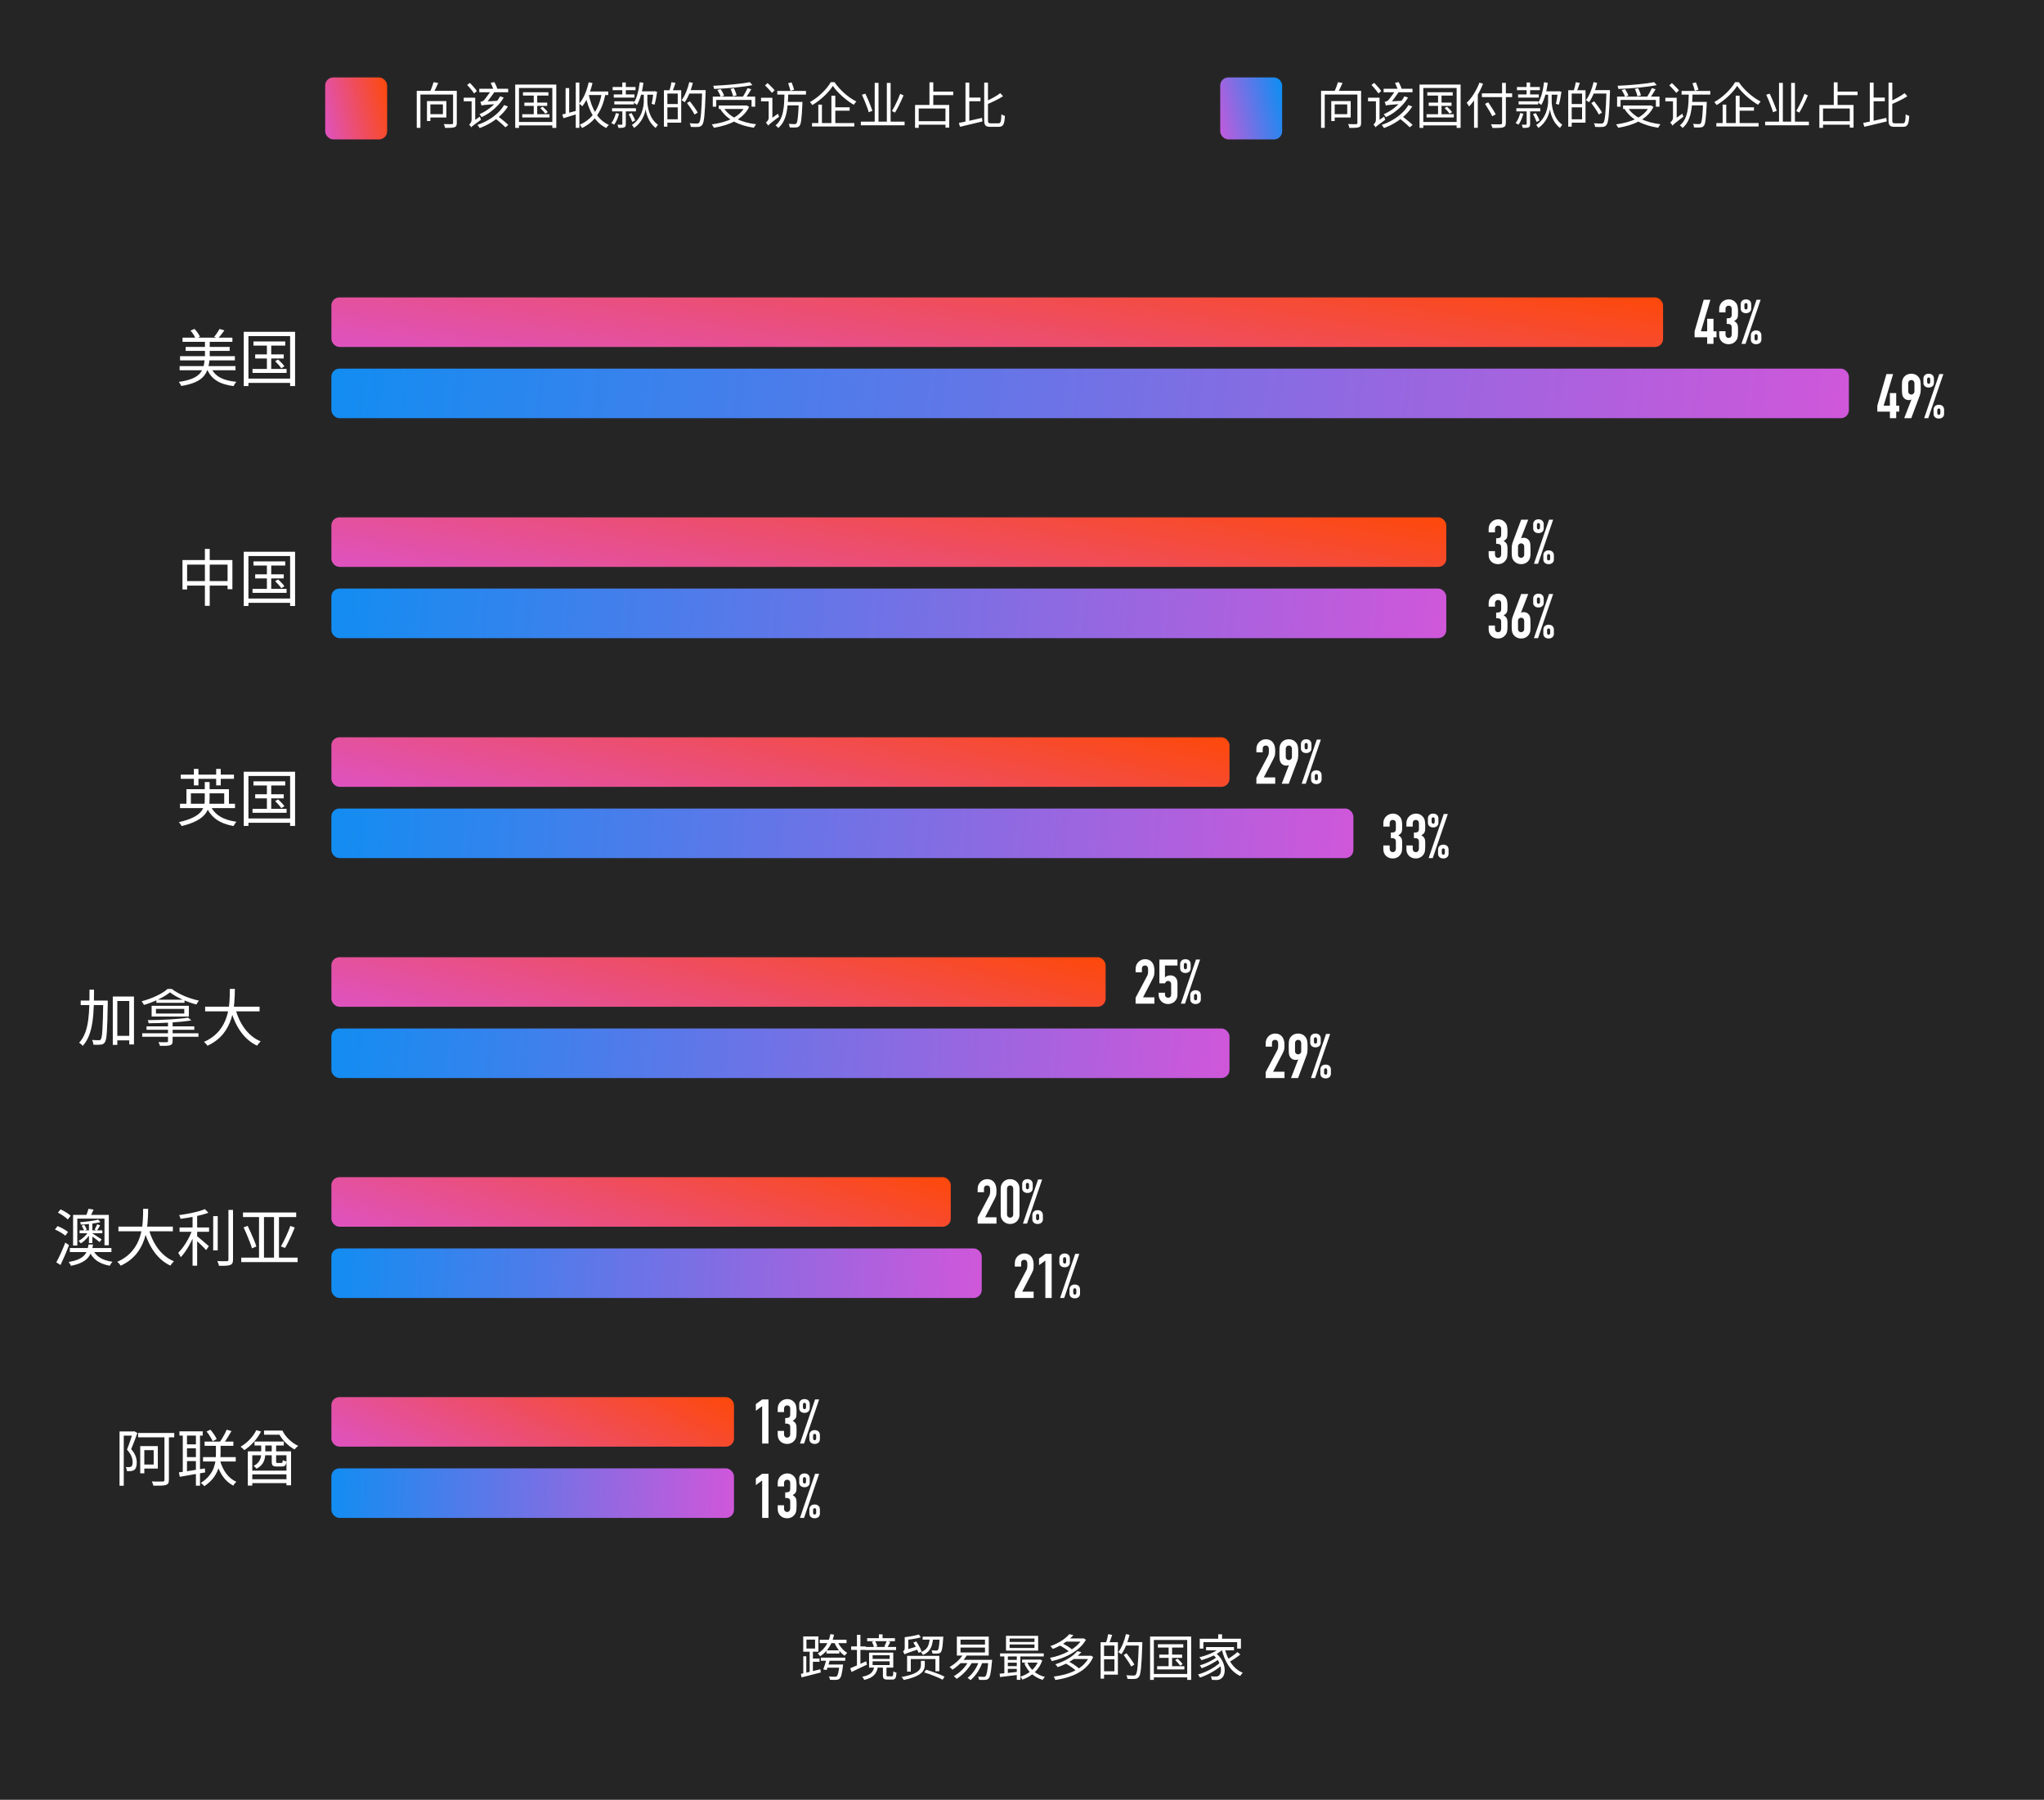 <?xml version="1.0" encoding="utf-8"?>
<svg width="660" height="581" viewBox="0 0 660 581" fill="none" xmlns="http://www.w3.org/2000/svg">
<rect width="660" height="581" fill="#252526"/>
<path d="M134.568 29.328H146.744V30.512H135.752V41.28H134.568V29.328ZM146.296 29.328H147.496V39.696C147.496 40.48 147.32 40.88 146.76 41.072C146.184 41.264 145.176 41.296 143.72 41.296C143.656 40.944 143.48 40.384 143.288 40.048C144.456 40.096 145.56 40.096 145.896 40.08C146.216 40.064 146.296 39.984 146.296 39.68V29.328ZM140.008 26.528L141.496 26.784C141 27.92 140.392 29.216 139.912 30.064L138.76 29.792C139.208 28.896 139.736 27.504 140.008 26.528ZM137.864 32.624H138.968V39.072H137.864V32.624ZM138.376 32.624H144.136V37.92H138.376V36.848H143.016V33.712H138.376V32.624ZM150.84 27.424L151.72 26.752C151.987 27.019 152.264 27.312 152.552 27.632C152.851 27.952 153.128 28.267 153.384 28.576C153.64 28.875 153.843 29.147 153.992 29.392L153.08 30.16C152.931 29.915 152.728 29.632 152.472 29.312C152.227 28.992 151.96 28.667 151.672 28.336C151.395 28.005 151.117 27.701 150.84 27.424ZM152.168 41.104L151.944 39.968L152.296 39.472L154.952 37.632C154.984 37.792 155.037 37.973 155.112 38.176C155.187 38.379 155.251 38.539 155.304 38.656C154.685 39.115 154.179 39.488 153.784 39.776C153.4 40.053 153.096 40.277 152.872 40.448C152.659 40.619 152.499 40.752 152.392 40.848C152.296 40.944 152.221 41.029 152.168 41.104ZM149.736 31.536H152.952V32.704H149.736V31.536ZM152.168 41.104C152.125 41.019 152.061 40.917 151.976 40.8C151.891 40.693 151.805 40.587 151.72 40.48C151.635 40.373 151.56 40.288 151.496 40.224C151.592 40.139 151.699 40.027 151.816 39.888C151.944 39.739 152.051 39.557 152.136 39.344C152.232 39.131 152.28 38.896 152.28 38.64V31.536H153.448V39.504C153.448 39.504 153.405 39.547 153.32 39.632C153.235 39.707 153.128 39.808 153 39.936C152.872 40.053 152.744 40.187 152.616 40.336C152.488 40.485 152.381 40.624 152.296 40.752C152.211 40.891 152.168 41.008 152.168 41.104ZM154.76 28.656H164.088V29.776H154.76V28.656ZM159.656 38.016L160.536 37.344C160.931 37.643 161.352 37.973 161.8 38.336C162.259 38.688 162.691 39.04 163.096 39.392C163.512 39.744 163.859 40.053 164.136 40.32L163.208 41.104C162.952 40.837 162.621 40.523 162.216 40.16C161.821 39.797 161.395 39.429 160.936 39.056C160.488 38.672 160.061 38.325 159.656 38.016ZM161.48 31.088L162.648 31.488C162.157 32.341 161.544 33.163 160.808 33.952C160.083 34.741 159.272 35.467 158.376 36.128C157.48 36.789 156.52 37.349 155.496 37.808C155.453 37.712 155.389 37.611 155.304 37.504C155.219 37.387 155.133 37.269 155.048 37.152C154.963 37.035 154.883 36.939 154.808 36.864C155.779 36.448 156.696 35.936 157.56 35.328C158.424 34.72 159.192 34.053 159.864 33.328C160.547 32.592 161.085 31.845 161.48 31.088ZM162.776 33.904L164.008 34.384C163.379 35.387 162.6 36.325 161.672 37.2C160.744 38.075 159.704 38.864 158.552 39.568C157.411 40.272 156.184 40.864 154.872 41.344C154.819 41.237 154.749 41.12 154.664 40.992C154.579 40.875 154.488 40.752 154.392 40.624C154.307 40.507 154.227 40.405 154.152 40.32C155.411 39.893 156.595 39.355 157.704 38.704C158.824 38.043 159.816 37.307 160.68 36.496C161.555 35.675 162.253 34.811 162.776 33.904ZM155.496 34.064C155.475 33.957 155.437 33.835 155.384 33.696C155.341 33.547 155.293 33.397 155.24 33.248C155.187 33.099 155.139 32.981 155.096 32.896C155.256 32.853 155.448 32.795 155.672 32.72C155.896 32.645 156.077 32.539 156.216 32.4C156.323 32.293 156.477 32.112 156.68 31.856C156.893 31.589 157.117 31.291 157.352 30.96C157.597 30.629 157.827 30.315 158.04 30.016C158.264 29.707 158.435 29.456 158.552 29.264H159.928C159.757 29.541 159.544 29.861 159.288 30.224C159.043 30.576 158.776 30.944 158.488 31.328C158.211 31.701 157.944 32.064 157.688 32.416C157.432 32.757 157.208 33.045 157.016 33.28C157.016 33.28 156.963 33.296 156.856 33.328C156.76 33.36 156.637 33.403 156.488 33.456C156.339 33.509 156.184 33.573 156.024 33.648C155.875 33.712 155.747 33.781 155.64 33.856C155.544 33.931 155.496 34 155.496 34.064ZM155.496 34.064L155.48 33.152L156.152 32.784L160.888 32.528C160.824 32.688 160.755 32.869 160.68 33.072C160.616 33.275 160.568 33.44 160.536 33.568C159.501 33.632 158.669 33.691 158.04 33.744C157.411 33.787 156.925 33.829 156.584 33.872C156.253 33.904 156.008 33.936 155.848 33.968C155.699 34 155.581 34.032 155.496 34.064ZM158.424 26.784L159.592 26.48C159.805 26.821 160.003 27.2 160.184 27.616C160.376 28.032 160.504 28.389 160.568 28.688L159.352 29.04C159.288 28.741 159.165 28.384 158.984 27.968C158.813 27.541 158.627 27.147 158.424 26.784ZM168.872 29.776H177.08V30.848H168.872V29.776ZM169.32 33.12H176.696V34.176H169.32V33.12ZM168.632 36.88H177.432V37.904H168.632V36.88ZM172.344 30.112H173.464V37.424H172.344V30.112ZM174.472 34.88L175.24 34.448C175.848 34.976 176.552 35.712 176.872 36.208L176.056 36.704C175.736 36.208 175.048 35.424 174.472 34.88ZM166.36 27.296H179.624V41.296H178.344V28.4H167.576V41.296H166.36V27.296ZM167.016 39.376H178.936V40.48H167.016V39.376ZM181.544 36.96C182.776 36.672 184.616 36.16 186.44 35.664L186.584 36.736C184.952 37.248 183.256 37.776 181.944 38.16L181.544 36.96ZM185.912 26.64H187.08V41.28H185.912V26.64ZM182.632 28.416H183.784V37.104H182.632V28.416ZM189.656 29.536H196.408V30.672H189.656V29.536ZM190.088 26.56L191.32 26.8C190.616 29.744 189.48 32.512 188.008 34.32C187.816 34.08 187.32 33.648 187.032 33.456C188.456 31.824 189.496 29.232 190.088 26.56ZM194.328 30.08L195.528 30.272C194.408 35.76 192.216 39.232 187.928 41.328C187.816 41.056 187.448 40.512 187.224 40.256C191.336 38.416 193.352 35.168 194.328 30.08ZM190.088 30.464C191.016 35.024 193.016 38.768 196.6 40.304C196.328 40.544 195.944 41.008 195.768 41.328C192.04 39.536 190.056 35.664 189 30.672L190.088 30.464ZM197.816 28.096H205.208V29.104H197.816V28.096ZM197.624 34.944H205.352V35.952H197.624V34.944ZM198.184 30.48H204.872V31.504H198.184V30.48ZM198.36 32.704H204.68V33.712H198.36V32.704ZM200.952 35.376H202.072V40.064C202.072 40.624 201.976 40.944 201.576 41.104C201.192 41.28 200.616 41.296 199.704 41.296C199.656 40.992 199.496 40.56 199.352 40.256C199.992 40.272 200.552 40.272 200.728 40.256C200.904 40.256 200.952 40.208 200.952 40.048V35.376ZM200.936 26.624H202.072V31.136H200.936V26.624ZM198.856 36.512L199.88 36.704C199.544 38.048 198.968 39.36 198.312 40.24C198.104 40.096 197.64 39.84 197.384 39.744C198.056 38.912 198.568 37.712 198.856 36.512ZM203 36.864L203.912 36.496C204.392 37.264 204.904 38.272 205.096 38.896L204.152 39.36C203.944 38.72 203.464 37.648 203 36.864ZM206.52 29.472H211.368V30.576H206.52V29.472ZM208.472 29.92H209.032V32.768C209.032 34.048 209.512 38.192 212.456 40.272C212.248 40.544 211.88 41.008 211.72 41.296C209.448 39.664 208.616 36.544 208.456 35.232C208.296 36.608 207.352 39.584 204.728 41.296C204.6 41.04 204.264 40.56 204.04 40.336C207.4 38.192 207.88 34.08 207.88 32.768V29.92H208.472ZM206.568 26.544L207.768 26.736C207.4 29.504 206.712 32.144 205.672 33.872C205.464 33.68 204.936 33.328 204.648 33.152C205.672 31.568 206.264 29.104 206.568 26.544ZM211.032 29.472H211.208L211.416 29.424L212.184 29.648C211.976 31.056 211.672 32.736 211.352 33.792L210.392 33.52C210.648 32.544 210.888 30.928 211.032 29.696V29.472ZM215.096 29.136H219.96V39.6H215.096V38.512H218.84V30.208H215.096V29.136ZM214.376 29.136H215.496V40.88H214.376V29.136ZM215.016 33.584H219.432V34.656H215.016V33.584ZM216.824 26.528L218.12 26.768C217.8 27.76 217.4 28.864 217.08 29.584L216.12 29.344C216.392 28.576 216.696 27.36 216.824 26.528ZM222.232 29.088H227.144V30.208H222.232V29.088ZM226.728 29.088H227.848C227.848 29.088 227.848 29.536 227.848 29.712C227.592 37.056 227.368 39.536 226.728 40.32C226.376 40.784 226.008 40.928 225.448 40.976C224.904 41.04 223.96 41.008 223.064 40.96C223.032 40.608 222.888 40.112 222.664 39.792C223.704 39.872 224.664 39.888 225.032 39.888C225.352 39.888 225.544 39.84 225.72 39.632C226.248 39.056 226.504 36.4 226.728 29.344V29.088ZM222.568 26.496L223.72 26.768C223.128 29.152 222.184 31.504 221.08 33.024C220.872 32.832 220.376 32.496 220.088 32.336C221.176 30.928 222.056 28.72 222.568 26.496ZM221.832 33.248L222.76 32.704C223.672 33.84 224.776 35.392 225.288 36.336L224.264 36.976C223.784 36 222.712 34.416 221.832 33.248ZM230.152 31.184H243.848V34.448H242.68V32.256H231.272V34.448H230.152V31.184ZM232.088 34.064H241.032V35.184H232.088V34.064ZM242.104 26.512L242.952 27.472C239.736 28.144 234.744 28.56 230.584 28.72C230.552 28.416 230.408 27.968 230.296 27.696C234.44 27.504 239.368 27.088 242.104 26.512ZM231.64 29.056L232.68 28.752C233.144 29.408 233.624 30.304 233.816 30.88L232.728 31.232C232.536 30.656 232.072 29.744 231.64 29.056ZM235.896 28.72L236.984 28.48C237.352 29.216 237.736 30.192 237.832 30.816L236.696 31.088C236.6 30.464 236.264 29.472 235.896 28.72ZM241.368 28.448L242.584 28.8C242.008 29.824 241.256 31.008 240.68 31.76L239.72 31.424C240.28 30.624 240.984 29.344 241.368 28.448ZM240.6 34.064H240.872L241.096 34.016L241.896 34.512C239.928 38.576 235.4 40.432 230.52 41.248C230.392 40.944 230.056 40.416 229.816 40.16C234.616 39.504 238.936 37.808 240.6 34.272V34.064ZM233.656 34.8C235.48 37.744 239.336 39.536 244.152 40.112C243.912 40.384 243.576 40.896 243.432 41.232C238.552 40.528 234.696 38.576 232.6 35.248L233.656 34.8ZM250.984 29.36H260.248V30.528H250.984V29.36ZM253.976 32.896H258.296V34.016H253.976V32.896ZM257.912 32.896H259.096C259.096 32.896 259.096 32.928 259.096 32.992C259.096 33.056 259.096 33.136 259.096 33.232C259.096 33.317 259.096 33.387 259.096 33.44C259.032 34.656 258.973 35.691 258.92 36.544C258.867 37.387 258.803 38.085 258.728 38.64C258.664 39.184 258.584 39.616 258.488 39.936C258.403 40.245 258.301 40.469 258.184 40.608C258.035 40.789 257.875 40.917 257.704 40.992C257.533 41.067 257.325 41.115 257.08 41.136C256.856 41.168 256.557 41.179 256.184 41.168C255.811 41.168 255.416 41.157 255 41.136C254.989 40.955 254.952 40.752 254.888 40.528C254.824 40.315 254.744 40.133 254.648 39.984C255.075 40.016 255.464 40.037 255.816 40.048C256.168 40.059 256.419 40.064 256.568 40.064C256.707 40.064 256.819 40.048 256.904 40.016C257 39.995 257.08 39.941 257.144 39.856C257.272 39.728 257.379 39.429 257.464 38.96C257.56 38.491 257.645 37.787 257.72 36.848C257.795 35.899 257.859 34.656 257.912 33.12V32.896ZM253.32 30H254.52C254.499 31.141 254.451 32.261 254.376 33.36C254.301 34.448 254.157 35.483 253.944 36.464C253.731 37.445 253.411 38.352 252.984 39.184C252.568 40.005 252.003 40.715 251.288 41.312C251.192 41.173 251.059 41.019 250.888 40.848C250.717 40.688 250.563 40.565 250.424 40.48C251.085 39.936 251.608 39.285 251.992 38.528C252.376 37.76 252.659 36.917 252.84 36C253.021 35.083 253.139 34.117 253.192 33.104C253.256 32.08 253.299 31.045 253.32 30ZM254.488 26.864L255.608 26.592C255.768 26.965 255.923 27.381 256.072 27.84C256.232 28.288 256.349 28.661 256.424 28.96L255.24 29.328C255.176 29.019 255.069 28.629 254.92 28.16C254.771 27.691 254.627 27.259 254.488 26.864ZM247.016 27.552L247.848 26.816C248.104 27.051 248.376 27.312 248.664 27.6C248.952 27.888 249.224 28.165 249.48 28.432C249.747 28.699 249.965 28.933 250.136 29.136L249.272 29.984C249.101 29.771 248.888 29.525 248.632 29.248C248.376 28.96 248.104 28.667 247.816 28.368C247.539 28.069 247.272 27.797 247.016 27.552ZM248.056 40.56L247.816 39.408L248.152 38.896L251.208 36.704C251.251 36.864 251.309 37.04 251.384 37.232C251.459 37.413 251.523 37.557 251.576 37.664C250.851 38.208 250.269 38.651 249.832 38.992C249.395 39.333 249.053 39.605 248.808 39.808C248.573 40 248.403 40.149 248.296 40.256C248.189 40.373 248.109 40.475 248.056 40.56ZM245.736 31.552H249V32.72H245.736V31.552ZM248.056 40.56C248.013 40.464 247.944 40.352 247.848 40.224C247.763 40.096 247.667 39.973 247.56 39.856C247.464 39.728 247.379 39.627 247.304 39.552C247.411 39.477 247.533 39.371 247.672 39.232C247.811 39.083 247.933 38.907 248.04 38.704C248.147 38.501 248.2 38.283 248.2 38.048V31.552H249.4V39.072C249.4 39.072 249.352 39.109 249.256 39.184C249.171 39.248 249.059 39.339 248.92 39.456C248.792 39.573 248.659 39.701 248.52 39.84C248.392 39.968 248.28 40.096 248.184 40.224C248.099 40.352 248.056 40.464 248.056 40.56ZM268.92 27.728C267.64 29.792 265.032 32.288 262.296 33.92C262.136 33.648 261.8 33.216 261.528 32.96C264.328 31.392 267 28.736 268.248 26.528H269.464C271.144 29.04 273.96 31.488 276.504 32.768C276.216 33.072 275.912 33.472 275.688 33.824C273.176 32.368 270.376 29.888 268.92 27.728ZM269.032 34.64H274.344V35.728H269.032V34.64ZM262.2 39.728H275.848V40.832H262.2V39.728ZM268.456 30.88H269.72V40.304H268.456V30.88ZM264.232 33.776H265.4V40.256H264.232V33.776ZM277.96 39.264H292.088V40.448H277.96V39.264ZM282.44 26.752H283.672V39.76H282.44V26.752ZM286.36 26.768H287.576V39.84H286.36V26.768ZM290.664 30.288L291.752 30.8C291.496 31.408 291.213 32.048 290.904 32.72C290.595 33.392 290.275 34.043 289.944 34.672C289.613 35.291 289.299 35.851 289 36.352L288.008 35.84C288.307 35.349 288.621 34.784 288.952 34.144C289.283 33.504 289.597 32.848 289.896 32.176C290.195 31.504 290.451 30.875 290.664 30.288ZM278.312 30.576L279.432 30.24C279.72 30.827 280.008 31.461 280.296 32.144C280.584 32.827 280.851 33.488 281.096 34.128C281.352 34.757 281.555 35.307 281.704 35.776L280.504 36.224C280.376 35.744 280.189 35.179 279.944 34.528C279.709 33.877 279.448 33.205 279.16 32.512C278.883 31.819 278.6 31.173 278.312 30.576ZM300.632 29.568H307.8V30.704H300.632V29.568ZM296.168 39.12H305.752V40.256H296.168V39.12ZM300.12 26.576H301.352V34.464H300.12V26.576ZM295.464 33.888H306.504V41.2H305.288V35.024H296.648V41.264H295.464V33.888ZM312.456 31.504H316.6V32.688H312.456V31.504ZM311.752 26.656H312.984V39.696L311.752 40V26.656ZM309.608 39.696C311.528 39.328 314.408 38.672 317.096 38.048L317.224 39.2C314.68 39.824 311.976 40.464 309.992 40.928L309.608 39.696ZM322.984 30.064L323.88 31.072C322.408 32.032 320.376 32.976 318.568 33.744C318.488 33.456 318.296 33.04 318.136 32.784C319.88 32.048 321.832 30.976 322.984 30.064ZM317.8 26.656H319.016V38.752C319.016 39.648 319.16 39.808 319.912 39.808C320.264 39.808 321.96 39.808 322.408 39.808C323.16 39.808 323.256 39.216 323.352 36.896C323.656 37.12 324.152 37.344 324.488 37.424C324.328 40.032 324.008 40.944 322.488 40.944C322.152 40.944 320.104 40.944 319.8 40.944C318.216 40.944 317.8 40.48 317.8 38.736V26.656Z" fill="white"/>
<rect x="105" y="25" width="20" height="20" rx="2.6" fill="url(#paint0_linear_511_5577)"/>
<path d="M426.568 29.328H438.744V30.512H427.752V41.28H426.568V29.328ZM438.296 29.328H439.496V39.696C439.496 40.48 439.32 40.88 438.76 41.072C438.184 41.264 437.176 41.296 435.72 41.296C435.656 40.944 435.48 40.384 435.288 40.048C436.456 40.096 437.56 40.096 437.896 40.08C438.216 40.064 438.296 39.984 438.296 39.68V29.328ZM432.008 26.528L433.496 26.784C433 27.92 432.392 29.216 431.912 30.064L430.76 29.792C431.208 28.896 431.736 27.504 432.008 26.528ZM429.864 32.624H430.968V39.072H429.864V32.624ZM430.376 32.624H436.136V37.92H430.376V36.848H435.016V33.712H430.376V32.624ZM442.84 27.424L443.72 26.752C443.987 27.019 444.264 27.312 444.552 27.632C444.851 27.952 445.128 28.267 445.384 28.576C445.64 28.875 445.843 29.147 445.992 29.392L445.08 30.16C444.931 29.915 444.728 29.632 444.472 29.312C444.227 28.992 443.96 28.667 443.672 28.336C443.395 28.005 443.117 27.701 442.84 27.424ZM444.168 41.104L443.944 39.968L444.296 39.472L446.952 37.632C446.984 37.792 447.037 37.973 447.112 38.176C447.187 38.379 447.251 38.539 447.304 38.656C446.685 39.115 446.179 39.488 445.784 39.776C445.4 40.053 445.096 40.277 444.872 40.448C444.659 40.619 444.499 40.752 444.392 40.848C444.296 40.944 444.221 41.029 444.168 41.104ZM441.736 31.536H444.952V32.704H441.736V31.536ZM444.168 41.104C444.125 41.019 444.061 40.917 443.976 40.8C443.891 40.693 443.805 40.587 443.72 40.48C443.635 40.373 443.56 40.288 443.496 40.224C443.592 40.139 443.699 40.027 443.816 39.888C443.944 39.739 444.051 39.557 444.136 39.344C444.232 39.131 444.28 38.896 444.28 38.64V31.536H445.448V39.504C445.448 39.504 445.405 39.547 445.32 39.632C445.235 39.707 445.128 39.808 445 39.936C444.872 40.053 444.744 40.187 444.616 40.336C444.488 40.485 444.381 40.624 444.296 40.752C444.211 40.891 444.168 41.008 444.168 41.104ZM446.76 28.656H456.088V29.776H446.76V28.656ZM451.656 38.016L452.536 37.344C452.931 37.643 453.352 37.973 453.8 38.336C454.259 38.688 454.691 39.04 455.096 39.392C455.512 39.744 455.859 40.053 456.136 40.32L455.208 41.104C454.952 40.837 454.621 40.523 454.216 40.16C453.821 39.797 453.395 39.429 452.936 39.056C452.488 38.672 452.061 38.325 451.656 38.016ZM453.48 31.088L454.648 31.488C454.157 32.341 453.544 33.163 452.808 33.952C452.083 34.741 451.272 35.467 450.376 36.128C449.48 36.789 448.52 37.349 447.496 37.808C447.453 37.712 447.389 37.611 447.304 37.504C447.219 37.387 447.133 37.269 447.048 37.152C446.963 37.035 446.883 36.939 446.808 36.864C447.779 36.448 448.696 35.936 449.56 35.328C450.424 34.72 451.192 34.053 451.864 33.328C452.547 32.592 453.085 31.845 453.48 31.088ZM454.776 33.904L456.008 34.384C455.379 35.387 454.6 36.325 453.672 37.2C452.744 38.075 451.704 38.864 450.552 39.568C449.411 40.272 448.184 40.864 446.872 41.344C446.819 41.237 446.749 41.12 446.664 40.992C446.579 40.875 446.488 40.752 446.392 40.624C446.307 40.507 446.227 40.405 446.152 40.32C447.411 39.893 448.595 39.355 449.704 38.704C450.824 38.043 451.816 37.307 452.68 36.496C453.555 35.675 454.253 34.811 454.776 33.904ZM447.496 34.064C447.475 33.957 447.437 33.835 447.384 33.696C447.341 33.547 447.293 33.397 447.24 33.248C447.187 33.099 447.139 32.981 447.096 32.896C447.256 32.853 447.448 32.795 447.672 32.72C447.896 32.645 448.077 32.539 448.216 32.4C448.323 32.293 448.477 32.112 448.68 31.856C448.893 31.589 449.117 31.291 449.352 30.96C449.597 30.629 449.827 30.315 450.04 30.016C450.264 29.707 450.435 29.456 450.552 29.264H451.928C451.757 29.541 451.544 29.861 451.288 30.224C451.043 30.576 450.776 30.944 450.488 31.328C450.211 31.701 449.944 32.064 449.688 32.416C449.432 32.757 449.208 33.045 449.016 33.28C449.016 33.28 448.963 33.296 448.856 33.328C448.76 33.36 448.637 33.403 448.488 33.456C448.339 33.509 448.184 33.573 448.024 33.648C447.875 33.712 447.747 33.781 447.64 33.856C447.544 33.931 447.496 34 447.496 34.064ZM447.496 34.064L447.48 33.152L448.152 32.784L452.888 32.528C452.824 32.688 452.755 32.869 452.68 33.072C452.616 33.275 452.568 33.44 452.536 33.568C451.501 33.632 450.669 33.691 450.04 33.744C449.411 33.787 448.925 33.829 448.584 33.872C448.253 33.904 448.008 33.936 447.848 33.968C447.699 34 447.581 34.032 447.496 34.064ZM450.424 26.784L451.592 26.48C451.805 26.821 452.003 27.2 452.184 27.616C452.376 28.032 452.504 28.389 452.568 28.688L451.352 29.04C451.288 28.741 451.165 28.384 450.984 27.968C450.813 27.541 450.627 27.147 450.424 26.784ZM460.872 29.776H469.08V30.848H460.872V29.776ZM461.32 33.12H468.696V34.176H461.32V33.12ZM460.632 36.88H469.432V37.904H460.632V36.88ZM464.344 30.112H465.464V37.424H464.344V30.112ZM466.472 34.88L467.24 34.448C467.848 34.976 468.552 35.712 468.872 36.208L468.056 36.704C467.736 36.208 467.048 35.424 466.472 34.88ZM458.36 27.296H471.624V41.296H470.344V28.4H459.576V41.296H458.36V27.296ZM459.016 39.376H470.936V40.48H459.016V39.376ZM478.504 30.128H488.264V31.344H478.504V30.128ZM485.016 26.752H486.232V39.648C486.232 40.56 485.976 40.928 485.368 41.104C484.744 41.312 483.656 41.328 481.912 41.312C481.848 40.992 481.624 40.448 481.432 40.112C482.792 40.16 484.12 40.16 484.488 40.144C484.872 40.112 485.016 40.016 485.016 39.648V26.752ZM479.512 33.52L480.552 33.024C481.384 34.272 482.456 35.936 482.968 36.912L481.848 37.52C481.368 36.528 480.328 34.8 479.512 33.52ZM475.96 30.928L477.16 29.712L477.176 29.744V41.248H475.96V30.928ZM477.704 26.672L478.872 27.024C477.8 29.808 476.12 32.56 474.344 34.368C474.2 34.08 473.816 33.472 473.592 33.184C475.24 31.616 476.776 29.168 477.704 26.672ZM489.816 28.096H497.208V29.104H489.816V28.096ZM489.624 34.944H497.352V35.952H489.624V34.944ZM490.184 30.48H496.872V31.504H490.184V30.48ZM490.36 32.704H496.68V33.712H490.36V32.704ZM492.952 35.376H494.072V40.064C494.072 40.624 493.976 40.944 493.576 41.104C493.192 41.28 492.616 41.296 491.704 41.296C491.656 40.992 491.496 40.56 491.352 40.256C491.992 40.272 492.552 40.272 492.728 40.256C492.904 40.256 492.952 40.208 492.952 40.048V35.376ZM492.936 26.624H494.072V31.136H492.936V26.624ZM490.856 36.512L491.88 36.704C491.544 38.048 490.968 39.36 490.312 40.24C490.104 40.096 489.64 39.84 489.384 39.744C490.056 38.912 490.568 37.712 490.856 36.512ZM495 36.864L495.912 36.496C496.392 37.264 496.904 38.272 497.096 38.896L496.152 39.36C495.944 38.72 495.464 37.648 495 36.864ZM498.52 29.472H503.368V30.576H498.52V29.472ZM500.472 29.92H501.032V32.768C501.032 34.048 501.512 38.192 504.456 40.272C504.248 40.544 503.88 41.008 503.72 41.296C501.448 39.664 500.616 36.544 500.456 35.232C500.296 36.608 499.352 39.584 496.728 41.296C496.6 41.04 496.264 40.56 496.04 40.336C499.4 38.192 499.88 34.08 499.88 32.768V29.92H500.472ZM498.568 26.544L499.768 26.736C499.4 29.504 498.712 32.144 497.672 33.872C497.464 33.68 496.936 33.328 496.648 33.152C497.672 31.568 498.264 29.104 498.568 26.544ZM503.032 29.472H503.208L503.416 29.424L504.184 29.648C503.976 31.056 503.672 32.736 503.352 33.792L502.392 33.52C502.648 32.544 502.888 30.928 503.032 29.696V29.472ZM507.096 29.136H511.96V39.6H507.096V38.512H510.84V30.208H507.096V29.136ZM506.376 29.136H507.496V40.88H506.376V29.136ZM507.016 33.584H511.432V34.656H507.016V33.584ZM508.824 26.528L510.12 26.768C509.8 27.76 509.4 28.864 509.08 29.584L508.12 29.344C508.392 28.576 508.696 27.36 508.824 26.528ZM514.232 29.088H519.144V30.208H514.232V29.088ZM518.728 29.088H519.848C519.848 29.088 519.848 29.536 519.848 29.712C519.592 37.056 519.368 39.536 518.728 40.32C518.376 40.784 518.008 40.928 517.448 40.976C516.904 41.04 515.96 41.008 515.064 40.96C515.032 40.608 514.888 40.112 514.664 39.792C515.704 39.872 516.664 39.888 517.032 39.888C517.352 39.888 517.544 39.84 517.72 39.632C518.248 39.056 518.504 36.4 518.728 29.344V29.088ZM514.568 26.496L515.72 26.768C515.128 29.152 514.184 31.504 513.08 33.024C512.872 32.832 512.376 32.496 512.088 32.336C513.176 30.928 514.056 28.72 514.568 26.496ZM513.832 33.248L514.76 32.704C515.672 33.84 516.776 35.392 517.288 36.336L516.264 36.976C515.784 36 514.712 34.416 513.832 33.248ZM522.152 31.184H535.848V34.448H534.68V32.256H523.272V34.448H522.152V31.184ZM524.088 34.064H533.032V35.184H524.088V34.064ZM534.104 26.512L534.952 27.472C531.736 28.144 526.744 28.56 522.584 28.72C522.552 28.416 522.408 27.968 522.296 27.696C526.44 27.504 531.368 27.088 534.104 26.512ZM523.64 29.056L524.68 28.752C525.144 29.408 525.624 30.304 525.816 30.88L524.728 31.232C524.536 30.656 524.072 29.744 523.64 29.056ZM527.896 28.72L528.984 28.48C529.352 29.216 529.736 30.192 529.832 30.816L528.696 31.088C528.6 30.464 528.264 29.472 527.896 28.72ZM533.368 28.448L534.584 28.8C534.008 29.824 533.256 31.008 532.68 31.76L531.72 31.424C532.28 30.624 532.984 29.344 533.368 28.448ZM532.6 34.064H532.872L533.096 34.016L533.896 34.512C531.928 38.576 527.4 40.432 522.52 41.248C522.392 40.944 522.056 40.416 521.816 40.16C526.616 39.504 530.936 37.808 532.6 34.272V34.064ZM525.656 34.8C527.48 37.744 531.336 39.536 536.152 40.112C535.912 40.384 535.576 40.896 535.432 41.232C530.552 40.528 526.696 38.576 524.6 35.248L525.656 34.8ZM542.984 29.36H552.248V30.528H542.984V29.36ZM545.976 32.896H550.296V34.016H545.976V32.896ZM549.912 32.896H551.096C551.096 32.896 551.096 32.928 551.096 32.992C551.096 33.056 551.096 33.136 551.096 33.232C551.096 33.317 551.096 33.387 551.096 33.44C551.032 34.656 550.973 35.691 550.92 36.544C550.867 37.387 550.803 38.085 550.728 38.64C550.664 39.184 550.584 39.616 550.488 39.936C550.403 40.245 550.301 40.469 550.184 40.608C550.035 40.789 549.875 40.917 549.704 40.992C549.533 41.067 549.325 41.115 549.08 41.136C548.856 41.168 548.557 41.179 548.184 41.168C547.811 41.168 547.416 41.157 547 41.136C546.989 40.955 546.952 40.752 546.888 40.528C546.824 40.315 546.744 40.133 546.648 39.984C547.075 40.016 547.464 40.037 547.816 40.048C548.168 40.059 548.419 40.064 548.568 40.064C548.707 40.064 548.819 40.048 548.904 40.016C549 39.995 549.08 39.941 549.144 39.856C549.272 39.728 549.379 39.429 549.464 38.96C549.56 38.491 549.645 37.787 549.72 36.848C549.795 35.899 549.859 34.656 549.912 33.12V32.896ZM545.32 30H546.52C546.499 31.141 546.451 32.261 546.376 33.36C546.301 34.448 546.157 35.483 545.944 36.464C545.731 37.445 545.411 38.352 544.984 39.184C544.568 40.005 544.003 40.715 543.288 41.312C543.192 41.173 543.059 41.019 542.888 40.848C542.717 40.688 542.563 40.565 542.424 40.48C543.085 39.936 543.608 39.285 543.992 38.528C544.376 37.76 544.659 36.917 544.84 36C545.021 35.083 545.139 34.117 545.192 33.104C545.256 32.08 545.299 31.045 545.32 30ZM546.488 26.864L547.608 26.592C547.768 26.965 547.923 27.381 548.072 27.84C548.232 28.288 548.349 28.661 548.424 28.96L547.24 29.328C547.176 29.019 547.069 28.629 546.92 28.16C546.771 27.691 546.627 27.259 546.488 26.864ZM539.016 27.552L539.848 26.816C540.104 27.051 540.376 27.312 540.664 27.6C540.952 27.888 541.224 28.165 541.48 28.432C541.747 28.699 541.965 28.933 542.136 29.136L541.272 29.984C541.101 29.771 540.888 29.525 540.632 29.248C540.376 28.96 540.104 28.667 539.816 28.368C539.539 28.069 539.272 27.797 539.016 27.552ZM540.056 40.56L539.816 39.408L540.152 38.896L543.208 36.704C543.251 36.864 543.309 37.04 543.384 37.232C543.459 37.413 543.523 37.557 543.576 37.664C542.851 38.208 542.269 38.651 541.832 38.992C541.395 39.333 541.053 39.605 540.808 39.808C540.573 40 540.403 40.149 540.296 40.256C540.189 40.373 540.109 40.475 540.056 40.56ZM537.736 31.552H541V32.72H537.736V31.552ZM540.056 40.56C540.013 40.464 539.944 40.352 539.848 40.224C539.763 40.096 539.667 39.973 539.56 39.856C539.464 39.728 539.379 39.627 539.304 39.552C539.411 39.477 539.533 39.371 539.672 39.232C539.811 39.083 539.933 38.907 540.04 38.704C540.147 38.501 540.2 38.283 540.2 38.048V31.552H541.4V39.072C541.4 39.072 541.352 39.109 541.256 39.184C541.171 39.248 541.059 39.339 540.92 39.456C540.792 39.573 540.659 39.701 540.52 39.84C540.392 39.968 540.28 40.096 540.184 40.224C540.099 40.352 540.056 40.464 540.056 40.56ZM560.92 27.728C559.64 29.792 557.032 32.288 554.296 33.92C554.136 33.648 553.8 33.216 553.528 32.96C556.328 31.392 559 28.736 560.248 26.528H561.464C563.144 29.04 565.96 31.488 568.504 32.768C568.216 33.072 567.912 33.472 567.688 33.824C565.176 32.368 562.376 29.888 560.92 27.728ZM561.032 34.64H566.344V35.728H561.032V34.64ZM554.2 39.728H567.848V40.832H554.2V39.728ZM560.456 30.88H561.72V40.304H560.456V30.88ZM556.232 33.776H557.4V40.256H556.232V33.776ZM569.96 39.264H584.088V40.448H569.96V39.264ZM574.44 26.752H575.672V39.76H574.44V26.752ZM578.36 26.768H579.576V39.84H578.36V26.768ZM582.664 30.288L583.752 30.8C583.496 31.408 583.213 32.048 582.904 32.72C582.595 33.392 582.275 34.043 581.944 34.672C581.613 35.291 581.299 35.851 581 36.352L580.008 35.84C580.307 35.349 580.621 34.784 580.952 34.144C581.283 33.504 581.597 32.848 581.896 32.176C582.195 31.504 582.451 30.875 582.664 30.288ZM570.312 30.576L571.432 30.24C571.72 30.827 572.008 31.461 572.296 32.144C572.584 32.827 572.851 33.488 573.096 34.128C573.352 34.757 573.555 35.307 573.704 35.776L572.504 36.224C572.376 35.744 572.189 35.179 571.944 34.528C571.709 33.877 571.448 33.205 571.16 32.512C570.883 31.819 570.6 31.173 570.312 30.576ZM592.632 29.568H599.8V30.704H592.632V29.568ZM588.168 39.12H597.752V40.256H588.168V39.12ZM592.12 26.576H593.352V34.464H592.12V26.576ZM587.464 33.888H598.504V41.2H597.288V35.024H588.648V41.264H587.464V33.888ZM604.456 31.504H608.6V32.688H604.456V31.504ZM603.752 26.656H604.984V39.696L603.752 40V26.656ZM601.608 39.696C603.528 39.328 606.408 38.672 609.096 38.048L609.224 39.2C606.68 39.824 603.976 40.464 601.992 40.928L601.608 39.696ZM614.984 30.064L615.88 31.072C614.408 32.032 612.376 32.976 610.568 33.744C610.488 33.456 610.296 33.04 610.136 32.784C611.88 32.048 613.832 30.976 614.984 30.064ZM609.8 26.656H611.016V38.752C611.016 39.648 611.16 39.808 611.912 39.808C612.264 39.808 613.96 39.808 614.408 39.808C615.16 39.808 615.256 39.216 615.352 36.896C615.656 37.12 616.152 37.344 616.488 37.424C616.328 40.032 616.008 40.944 614.488 40.944C614.152 40.944 612.104 40.944 611.8 40.944C610.216 40.944 609.8 40.48 609.8 38.736V26.656Z" fill="white"/>
<rect x="394" y="25" width="20" height="20" rx="2.6" fill="url(#paint1_linear_511_5577)"/>
<path d="M58.94 109H75.04V110.36H58.94V109ZM59.94 111.98H74.16V113.28H59.94V111.98ZM58.14 114.98H75.84V116.34H58.14V114.98ZM58 118.18H76.04V119.52H58V118.18ZM66.18 109.76H67.72V115.96H66.18V109.76ZM61.5 106.72L62.8 106.18C63.54 106.92 64.24 107.96 64.56 108.7L63.16 109.34C62.9 108.58 62.22 107.48 61.5 106.72ZM70.9 106.18L72.44 106.66C71.8 107.58 71.04 108.54 70.46 109.2L69.14 108.74C69.74 108.06 70.48 106.94 70.9 106.18ZM66.1 116.08H67.68C67.14 120.76 65.68 123.44 58.5 124.6C58.38 124.22 58.02 123.6 57.74 123.28C64.5 122.3 65.66 120.08 66.1 116.08ZM68.12 118.58C69.26 121.46 71.96 122.84 76.34 123.26C76 123.58 75.6 124.22 75.42 124.64C70.8 124.04 68.08 122.36 66.74 118.86L68.12 118.58ZM81.84 110.22H92.1V111.56H81.84V110.22ZM82.4 114.4H91.62V115.72H82.4V114.4ZM81.54 119.1H92.54V120.38H81.54V119.1ZM86.18 110.64H87.58V119.78H86.18V110.64ZM88.84 116.6L89.8 116.06C90.56 116.72 91.44 117.64 91.84 118.26L90.82 118.88C90.42 118.26 89.56 117.28 88.84 116.6ZM78.7 107.12H95.28V124.62H93.68V108.5H80.22V124.62H78.7V107.12ZM79.52 122.22H94.42V123.6H79.52V122.22Z" fill="white"/>
<rect x="107" y="96" width="430" height="16" rx="2.6" fill="url(#paint2_linear_511_5577)"/>
<rect x="107" y="119" width="490" height="16" rx="2.6" fill="url(#paint3_linear_511_5577)"/>
<path d="M550.12 96.76H552.28L549.22 106.96H551.24V102.9H553.28V106.96H554.26V108.88H553.28V111H551.24V108.88H547.18V106.96L550.12 96.76ZM561.201 100.68C561.201 102.5 561.161 102.94 559.941 103.64C560.981 104.24 561.201 104.84 561.201 106.06V107.34C561.201 107.96 561.161 108.92 560.881 109.46C560.461 110.26 559.641 111.12 558.141 111.12C556.401 111.12 555.121 109.9 555.121 108.18V106.92H557.161V107.98C557.161 108.62 557.541 109.08 558.161 109.08C558.801 109.08 559.161 108.6 559.161 107.98V105.82C559.161 105.16 559.081 104.56 557.781 104.56H557.541V102.76H557.741C558.761 102.76 559.161 102.5 559.161 101.56V99.76C559.161 98.94 558.641 98.68 558.161 98.68C557.441 98.68 557.161 99.26 557.161 99.7V100.84H555.121V99.66C555.121 97.96 556.541 96.64 558.201 96.64C558.761 96.64 559.481 96.82 559.921 97.18C560.861 97.92 561.201 98.58 561.201 100.68ZM565.463 98.24V99.62C565.463 100.44 564.823 101.1 563.763 101.1C562.703 101.1 562.063 100.44 562.063 99.62V98.22C562.063 97.32 562.703 96.64 563.763 96.64C564.823 96.64 565.463 97.3 565.463 98.24ZM567.183 96.76H568.503L563.623 111H562.303L567.183 96.76ZM564.263 99.38V98.4C564.263 97.96 563.923 97.84 563.763 97.84C563.503 97.84 563.263 98.06 563.263 98.38V99.34C563.263 99.8 563.643 99.9 563.763 99.9C564.023 99.9 564.263 99.68 564.263 99.38ZM568.743 108.26V109.64C568.743 110.46 568.103 111.12 567.043 111.12C565.983 111.12 565.343 110.46 565.343 109.64V108.24C565.343 107.34 565.983 106.66 567.043 106.66C568.103 106.66 568.743 107.32 568.743 108.26ZM567.543 109.4V108.44C567.543 108.18 567.383 107.86 567.043 107.86C566.783 107.86 566.543 108.08 566.543 108.4V109.34C566.543 109.8 566.863 109.92 567.043 109.92C567.303 109.92 567.543 109.7 567.543 109.4Z" fill="white"/>
<path d="M609.12 120.76H611.28L608.22 130.96H610.24V126.9H612.28V130.96H613.26V132.88H612.28V135H610.24V132.88H606.18V130.96L609.12 120.76ZM619.061 121.28C620.201 122.26 620.201 123.22 620.201 125.28C620.201 126.78 620.081 127.14 619.821 127.84L617.141 135H614.861L617.181 129.02L617.141 128.98C617.001 129.08 616.721 129.16 616.301 129.16C615.581 129.16 614.901 128.78 614.541 128.2C614.161 127.6 614.141 126.64 614.141 126.46C614.141 125.98 614.121 125.5 614.121 124.78C614.121 123.86 614.121 123.08 614.341 122.5C614.641 121.68 615.521 120.64 617.161 120.64C617.781 120.64 618.561 120.84 619.061 121.28ZM618.161 126.38V123.7C618.161 123.26 617.861 122.68 617.161 122.68C616.461 122.68 616.161 123.28 616.161 123.7V126.28C616.161 127.08 616.721 127.36 617.161 127.36C617.721 127.36 618.161 126.92 618.161 126.38ZM624.463 122.24V123.62C624.463 124.44 623.823 125.1 622.763 125.1C621.703 125.1 621.063 124.44 621.063 123.62V122.22C621.063 121.32 621.703 120.64 622.763 120.64C623.823 120.64 624.463 121.3 624.463 122.24ZM626.183 120.76H627.503L622.623 135H621.303L626.183 120.76ZM623.263 123.38V122.4C623.263 121.96 622.923 121.84 622.763 121.84C622.503 121.84 622.263 122.06 622.263 122.38V123.34C622.263 123.8 622.643 123.9 622.763 123.9C623.023 123.9 623.263 123.68 623.263 123.38ZM627.743 132.26V133.64C627.743 134.46 627.103 135.12 626.043 135.12C624.983 135.12 624.343 134.46 624.343 133.64V132.24C624.343 131.34 624.983 130.66 626.043 130.66C627.103 130.66 627.743 131.32 627.743 132.26ZM626.543 133.4V132.44C626.543 132.18 626.383 131.86 626.043 131.86C625.783 131.86 625.543 132.08 625.543 132.4V133.34C625.543 133.8 625.863 133.92 626.043 133.92C626.303 133.92 626.543 133.7 626.543 133.4Z" fill="white"/>
<path d="M58.92 180.78H75.04V190.2H73.48V182.26H60.42V190.3H58.92V180.78ZM59.72 187.58H74.38V189.04H59.72V187.58ZM66.16 177.2H67.72V195.58H66.16V177.2ZM81.84 181.22H92.1V182.56H81.84V181.22ZM82.4 185.4H91.62V186.72H82.4V185.4ZM81.54 190.1H92.54V191.38H81.54V190.1ZM86.18 181.64H87.58V190.78H86.18V181.64ZM88.84 187.6L89.8 187.06C90.56 187.72 91.44 188.64 91.84 189.26L90.82 189.88C90.42 189.26 89.56 188.28 88.84 187.6ZM78.7 178.12H95.28V195.62H93.68V179.5H80.22V195.62H78.7V178.12ZM79.52 193.22H94.42V194.6H79.52V193.22Z" fill="white"/>
<rect x="107" y="167" width="360" height="16" rx="2.6" fill="url(#paint4_linear_511_5577)"/>
<rect x="107" y="190" width="360" height="16" rx="2.6" fill="url(#paint5_linear_511_5577)"/>
<path d="M486.76 171.68C486.76 173.5 486.72 173.94 485.5 174.64C486.54 175.24 486.76 175.84 486.76 177.06V178.34C486.76 178.96 486.72 179.92 486.44 180.46C486.02 181.26 485.2 182.12 483.7 182.12C481.96 182.12 480.68 180.9 480.68 179.18V177.92H482.72V178.98C482.72 179.62 483.1 180.08 483.72 180.08C484.36 180.08 484.72 179.6 484.72 178.98V176.82C484.72 176.16 484.64 175.56 483.34 175.56H483.1V173.76H483.3C484.32 173.76 484.72 173.5 484.72 172.56V170.76C484.72 169.94 484.2 169.68 483.72 169.68C483 169.68 482.72 170.26 482.72 170.7V171.84H480.68V170.66C480.68 168.96 482.1 167.64 483.76 167.64C484.32 167.64 485.04 167.82 485.48 168.18C486.42 168.92 486.76 169.58 486.76 171.68ZM491.181 167.76H493.461L491.141 173.74L491.181 173.78C491.321 173.68 491.581 173.6 492.041 173.6C492.901 173.6 493.721 174.16 494.001 175.02C494.141 175.42 494.201 176.36 494.201 177.82C494.201 178.74 494.201 179.44 494.061 179.98C493.721 181.26 492.621 182.12 491.161 182.12C489.941 182.12 488.801 181.42 488.361 180.28C488.201 179.86 488.121 179.46 488.121 177.84C488.121 176.94 488.141 176.34 488.201 176.02C488.281 175.58 488.361 175.28 488.581 174.7L491.181 167.76ZM492.161 179.1V176.48C492.161 175.7 491.621 175.4 491.161 175.4C490.601 175.4 490.161 175.84 490.161 176.38V179.02C490.161 179.94 490.941 180.08 491.161 180.08C491.721 180.08 492.161 179.64 492.161 179.1ZM498.463 169.24V170.62C498.463 171.44 497.823 172.1 496.763 172.1C495.703 172.1 495.063 171.44 495.063 170.62V169.22C495.063 168.32 495.703 167.64 496.763 167.64C497.823 167.64 498.463 168.3 498.463 169.24ZM500.183 167.76H501.503L496.623 182H495.303L500.183 167.76ZM497.263 170.38V169.4C497.263 168.96 496.923 168.84 496.763 168.84C496.503 168.84 496.263 169.06 496.263 169.38V170.34C496.263 170.8 496.643 170.9 496.763 170.9C497.023 170.9 497.263 170.68 497.263 170.38ZM501.743 179.26V180.64C501.743 181.46 501.103 182.12 500.043 182.12C498.983 182.12 498.343 181.46 498.343 180.64V179.24C498.343 178.34 498.983 177.66 500.043 177.66C501.103 177.66 501.743 178.32 501.743 179.26ZM500.543 180.4V179.44C500.543 179.18 500.383 178.86 500.043 178.86C499.783 178.86 499.543 179.08 499.543 179.4V180.34C499.543 180.8 499.863 180.92 500.043 180.92C500.303 180.92 500.543 180.7 500.543 180.4Z" fill="white"/>
<path d="M486.76 195.68C486.76 197.5 486.72 197.94 485.5 198.64C486.54 199.24 486.76 199.84 486.76 201.06V202.34C486.76 202.96 486.72 203.92 486.44 204.46C486.02 205.26 485.2 206.12 483.7 206.12C481.96 206.12 480.68 204.9 480.68 203.18V201.92H482.72V202.98C482.72 203.62 483.1 204.08 483.72 204.08C484.36 204.08 484.72 203.6 484.72 202.98V200.82C484.72 200.16 484.64 199.56 483.34 199.56H483.1V197.76H483.3C484.32 197.76 484.72 197.5 484.72 196.56V194.76C484.72 193.94 484.2 193.68 483.72 193.68C483 193.68 482.72 194.26 482.72 194.7V195.84H480.68V194.66C480.68 192.96 482.1 191.64 483.76 191.64C484.32 191.64 485.04 191.82 485.48 192.18C486.42 192.92 486.76 193.58 486.76 195.68ZM491.181 191.76H493.461L491.141 197.74L491.181 197.78C491.321 197.68 491.581 197.6 492.041 197.6C492.901 197.6 493.721 198.16 494.001 199.02C494.141 199.42 494.201 200.36 494.201 201.82C494.201 202.74 494.201 203.44 494.061 203.98C493.721 205.26 492.621 206.12 491.161 206.12C489.941 206.12 488.801 205.42 488.361 204.28C488.201 203.86 488.121 203.46 488.121 201.84C488.121 200.94 488.141 200.34 488.201 200.02C488.281 199.58 488.361 199.28 488.581 198.7L491.181 191.76ZM492.161 203.1V200.48C492.161 199.7 491.621 199.4 491.161 199.4C490.601 199.4 490.161 199.84 490.161 200.38V203.02C490.161 203.94 490.941 204.08 491.161 204.08C491.721 204.08 492.161 203.64 492.161 203.1ZM498.463 193.24V194.62C498.463 195.44 497.823 196.1 496.763 196.1C495.703 196.1 495.063 195.44 495.063 194.62V193.22C495.063 192.32 495.703 191.64 496.763 191.64C497.823 191.64 498.463 192.3 498.463 193.24ZM500.183 191.76H501.503L496.623 206H495.303L500.183 191.76ZM497.263 194.38V193.4C497.263 192.96 496.923 192.84 496.763 192.84C496.503 192.84 496.263 193.06 496.263 193.38V194.34C496.263 194.8 496.643 194.9 496.763 194.9C497.023 194.9 497.263 194.68 497.263 194.38ZM501.743 203.26V204.64C501.743 205.46 501.103 206.12 500.043 206.12C498.983 206.12 498.343 205.46 498.343 204.64V203.24C498.343 202.34 498.983 201.66 500.043 201.66C501.103 201.66 501.743 202.32 501.743 203.26ZM500.543 204.4V203.44C500.543 203.18 500.383 202.86 500.043 202.86C499.783 202.86 499.543 203.08 499.543 203.4V204.34C499.543 204.8 499.863 204.92 500.043 204.92C500.303 204.92 500.543 204.7 500.543 204.4Z" fill="white"/>
<path d="M58.12 259.46H75.88V260.86H58.12V259.46ZM60.2 254.76H73.92V260.02H72.4V256.1H61.64V260.02H60.2V254.76ZM66.12 252.46H67.68V258.02C67.68 261.42 66.58 264.76 58.66 266.66C58.48 266.32 58.08 265.72 57.76 265.4C65.38 263.7 66.12 260.82 66.12 258V252.46ZM67.92 259.96C69.2 263 72.06 264.7 76.36 265.28C76.02 265.62 75.62 266.24 75.4 266.66C70.94 265.86 68.06 263.9 66.58 260.3L67.92 259.96ZM58.36 250.06H75.54V251.42H58.36V250.06ZM62.6 248.22H64.08V253.52H62.6V248.22ZM69.8 248.22H71.28V253.52H69.8V248.22ZM81.84 252.22H92.1V253.56H81.84V252.22ZM82.4 256.4H91.62V257.72H82.4V256.4ZM81.54 261.1H92.54V262.38H81.54V261.1ZM86.18 252.64H87.58V261.78H86.18V252.64ZM88.84 258.6L89.8 258.06C90.56 258.72 91.44 259.64 91.84 260.26L90.82 260.88C90.42 260.26 89.56 259.28 88.84 258.6ZM78.7 249.12H95.28V266.62H93.68V250.5H80.22V266.62H78.7V249.12ZM79.52 264.22H94.42V265.6H79.52V264.22Z" fill="white"/>
<rect x="107" y="238" width="290" height="16" rx="2.6" fill="url(#paint6_linear_511_5577)"/>
<rect x="107" y="261" width="330" height="16" rx="2.6" fill="url(#paint7_linear_511_5577)"/>
<path d="M411.76 242.26C411.76 244.14 411.6 244.16 410.54 246.22L408.08 250.96H411.76V253H405.68V251.08L409.38 244.1C409.64 243.62 409.72 243.22 409.72 242.32C409.72 241.48 409.68 240.68 408.72 240.68C408.1 240.68 407.72 241.04 407.72 241.7V242.86H405.68V242.02C405.68 241.36 405.72 241.14 405.84 240.74C406.16 239.76 407.2 238.64 408.74 238.64C410.66 238.64 411.76 240.02 411.76 242.26ZM418.061 239.28C419.201 240.26 419.201 241.22 419.201 243.28C419.201 244.78 419.081 245.14 418.821 245.84L416.141 253H413.861L416.181 247.02L416.141 246.98C416.001 247.08 415.721 247.16 415.301 247.16C414.581 247.16 413.901 246.78 413.541 246.2C413.161 245.6 413.141 244.64 413.141 244.46C413.141 243.98 413.121 243.5 413.121 242.78C413.121 241.86 413.121 241.08 413.341 240.5C413.641 239.68 414.521 238.64 416.161 238.64C416.781 238.64 417.561 238.84 418.061 239.28ZM417.161 244.38V241.7C417.161 241.26 416.861 240.68 416.161 240.68C415.461 240.68 415.161 241.28 415.161 241.7V244.28C415.161 245.08 415.721 245.36 416.161 245.36C416.721 245.36 417.161 244.92 417.161 244.38ZM423.463 240.24V241.62C423.463 242.44 422.823 243.1 421.763 243.1C420.703 243.1 420.063 242.44 420.063 241.62V240.22C420.063 239.32 420.703 238.64 421.763 238.64C422.823 238.64 423.463 239.3 423.463 240.24ZM425.183 238.76H426.503L421.623 253H420.303L425.183 238.76ZM422.263 241.38V240.4C422.263 239.96 421.923 239.84 421.763 239.84C421.503 239.84 421.263 240.06 421.263 240.38V241.34C421.263 241.8 421.643 241.9 421.763 241.9C422.023 241.9 422.263 241.68 422.263 241.38ZM426.743 250.26V251.64C426.743 252.46 426.103 253.12 425.043 253.12C423.983 253.12 423.343 252.46 423.343 251.64V250.24C423.343 249.34 423.983 248.66 425.043 248.66C426.103 248.66 426.743 249.32 426.743 250.26ZM425.543 251.4V250.44C425.543 250.18 425.383 249.86 425.043 249.86C424.783 249.86 424.543 250.08 424.543 250.4V251.34C424.543 251.8 424.863 251.92 425.043 251.92C425.303 251.92 425.543 251.7 425.543 251.4Z" fill="white"/>
<path d="M452.76 266.68C452.76 268.5 452.72 268.94 451.5 269.64C452.54 270.24 452.76 270.84 452.76 272.06V273.34C452.76 273.96 452.72 274.92 452.44 275.46C452.02 276.26 451.2 277.12 449.7 277.12C447.96 277.12 446.68 275.9 446.68 274.18V272.92H448.72V273.98C448.72 274.62 449.1 275.08 449.72 275.08C450.36 275.08 450.72 274.6 450.72 273.98V271.82C450.72 271.16 450.64 270.56 449.34 270.56H449.1V268.76H449.3C450.32 268.76 450.72 268.5 450.72 267.56V265.76C450.72 264.94 450.2 264.68 449.72 264.68C449 264.68 448.72 265.26 448.72 265.7V266.84H446.68V265.66C446.68 263.96 448.1 262.64 449.76 262.64C450.32 262.64 451.04 262.82 451.48 263.18C452.42 263.92 452.76 264.58 452.76 266.68ZM460.201 266.68C460.201 268.5 460.161 268.94 458.941 269.64C459.981 270.24 460.201 270.84 460.201 272.06V273.34C460.201 273.96 460.161 274.92 459.881 275.46C459.461 276.26 458.641 277.12 457.141 277.12C455.401 277.12 454.121 275.9 454.121 274.18V272.92H456.161V273.98C456.161 274.62 456.541 275.08 457.161 275.08C457.801 275.08 458.161 274.6 458.161 273.98V271.82C458.161 271.16 458.081 270.56 456.781 270.56H456.541V268.76H456.741C457.761 268.76 458.161 268.5 458.161 267.56V265.76C458.161 264.94 457.641 264.68 457.161 264.68C456.441 264.68 456.161 265.26 456.161 265.7V266.84H454.121V265.66C454.121 263.96 455.541 262.64 457.201 262.64C457.761 262.64 458.481 262.82 458.921 263.18C459.861 263.92 460.201 264.58 460.201 266.68ZM464.463 264.24V265.62C464.463 266.44 463.823 267.1 462.763 267.1C461.703 267.1 461.063 266.44 461.063 265.62V264.22C461.063 263.32 461.703 262.64 462.763 262.64C463.823 262.64 464.463 263.3 464.463 264.24ZM466.183 262.76H467.503L462.623 277H461.303L466.183 262.76ZM463.263 265.38V264.4C463.263 263.96 462.923 263.84 462.763 263.84C462.503 263.84 462.263 264.06 462.263 264.38V265.34C462.263 265.8 462.643 265.9 462.763 265.9C463.023 265.9 463.263 265.68 463.263 265.38ZM467.743 274.26V275.64C467.743 276.46 467.103 277.12 466.043 277.12C464.983 277.12 464.343 276.46 464.343 275.64V274.24C464.343 273.34 464.983 272.66 466.043 272.66C467.103 272.66 467.743 273.32 467.743 274.26ZM466.543 275.4V274.44C466.543 274.18 466.383 273.86 466.043 273.86C465.783 273.86 465.543 274.08 465.543 274.4V275.34C465.543 275.8 465.863 275.92 466.043 275.92C466.303 275.92 466.543 275.7 466.543 275.4Z" fill="white"/>
<path d="M37.1 334.38H42.54V335.84H37.1V334.38ZM26.06 323H33.74V324.46H26.06V323ZM36.42 321.7H43.26V337.16H41.74V323.14H37.88V337.3H36.42V321.7ZM33.34 323H34.8C34.8 323 34.8 323.56 34.8 323.76C34.64 332.66 34.5 335.58 33.86 336.46C33.5 336.98 33.14 337.16 32.54 337.22C31.98 337.3 31.06 337.3 30.16 337.24C30.14 336.8 29.98 336.14 29.72 335.72C30.66 335.8 31.52 335.8 31.9 335.8C32.2 335.82 32.38 335.76 32.56 335.5C33.02 334.88 33.2 331.92 33.34 323.36V323ZM28.9 319.48H30.36C30.34 326.86 30.24 333.8 26.72 337.62C26.46 337.28 25.94 336.82 25.56 336.6C28.9 333.08 28.88 326.48 28.9 319.48ZM47.32 331.32H62.74V332.42H47.32V331.32ZM45.92 333.56H64.08V334.68H45.92V333.56ZM54.24 329.36H55.74V336.1C55.74 336.9 55.52 337.22 54.9 337.42C54.28 337.62 53.28 337.62 51.64 337.62C51.58 337.26 51.34 336.78 51.16 336.42C52.34 336.46 53.5 336.46 53.82 336.44C54.14 336.42 54.24 336.34 54.24 336.08V329.36ZM60.72 328.5L61.78 329.4C58.28 330.02 52.66 330.28 48 330.32C47.98 330.04 47.84 329.58 47.7 329.32C52.26 329.28 57.82 329.02 60.72 328.5ZM54.88 320.34C53.04 321.86 49.74 323.46 46.48 324.4C46.32 324.06 46 323.52 45.74 323.22C49.06 322.36 52.38 320.82 54.1 319.24H55.48C57.78 321.02 61.2 322.36 64.24 323.02C63.94 323.34 63.6 323.88 63.42 324.26C60.54 323.54 56.96 321.98 54.88 320.34ZM50.5 322.72H59.58V323.72H50.5V322.72ZM50.36 325.68V327.18H59.5V325.68H50.36ZM48.96 324.68H60.98V328.16H48.96V324.68ZM66.24 324.96H83.82V326.48H66.24V324.96ZM75.98 325.56C77.28 330.4 80 334.44 84.16 336.16C83.78 336.5 83.28 337.14 83.02 337.56C78.7 335.52 75.98 331.3 74.48 325.92L75.98 325.56ZM74.22 319.22H75.84C75.76 324.46 75.72 333.58 66.98 337.58C66.74 337.18 66.26 336.64 65.84 336.34C74.34 332.64 74.18 324.02 74.22 319.22Z" fill="white"/>
<rect x="107" y="309" width="250" height="16" rx="2.6" fill="url(#paint8_linear_511_5577)"/>
<rect x="107" y="332" width="290" height="16" rx="2.6" fill="url(#paint9_linear_511_5577)"/>
<path d="M372.76 313.26C372.76 315.14 372.6 315.16 371.54 317.22L369.08 321.96H372.76V324H366.68V322.08L370.38 315.1C370.64 314.62 370.72 314.22 370.72 313.32C370.72 312.48 370.68 311.68 369.72 311.68C369.1 311.68 368.72 312.04 368.72 312.7V313.86H366.68V313.02C366.68 312.36 366.72 312.14 366.84 311.74C367.16 310.76 368.2 309.64 369.74 309.64C371.66 309.64 372.76 311.02 372.76 313.26ZM374.361 309.76H380.201V311.68H376.161V315.52C376.541 315.16 377.141 314.86 377.861 314.86C379.301 314.86 380.201 315.82 380.201 317.34V321.12C380.201 322.84 378.881 324.12 377.161 324.12C375.421 324.12 374.121 322.84 374.121 321.04V320.46H376.161V321C376.161 321.78 376.701 322.08 377.201 322.08C377.841 322.08 378.161 321.64 378.161 321.06V317.64C378.161 317.16 377.761 316.66 377.201 316.66C376.721 316.66 376.401 316.9 376.161 317.44H374.361V309.76ZM384.463 311.24V312.62C384.463 313.44 383.823 314.1 382.763 314.1C381.703 314.1 381.063 313.44 381.063 312.62V311.22C381.063 310.32 381.703 309.64 382.763 309.64C383.823 309.64 384.463 310.3 384.463 311.24ZM386.183 309.76H387.503L382.623 324H381.303L386.183 309.76ZM383.263 312.38V311.4C383.263 310.96 382.923 310.84 382.763 310.84C382.503 310.84 382.263 311.06 382.263 311.38V312.34C382.263 312.8 382.643 312.9 382.763 312.9C383.023 312.9 383.263 312.68 383.263 312.38ZM387.743 321.26V322.64C387.743 323.46 387.103 324.12 386.043 324.12C384.983 324.12 384.343 323.46 384.343 322.64V321.24C384.343 320.34 384.983 319.66 386.043 319.66C387.103 319.66 387.743 320.32 387.743 321.26ZM386.543 322.4V321.44C386.543 321.18 386.383 320.86 386.043 320.86C385.783 320.86 385.543 321.08 385.543 321.4V322.34C385.543 322.8 385.863 322.92 386.043 322.92C386.303 322.92 386.543 322.7 386.543 322.4Z" fill="white"/>
<path d="M414.76 337.26C414.76 339.14 414.6 339.16 413.54 341.22L411.08 345.96H414.76V348H408.68V346.08L412.38 339.1C412.64 338.62 412.72 338.22 412.72 337.32C412.72 336.48 412.68 335.68 411.72 335.68C411.1 335.68 410.72 336.04 410.72 336.7V337.86H408.68V337.02C408.68 336.36 408.72 336.14 408.84 335.74C409.16 334.76 410.2 333.64 411.74 333.64C413.66 333.64 414.76 335.02 414.76 337.26ZM421.061 334.28C422.201 335.26 422.201 336.22 422.201 338.28C422.201 339.78 422.081 340.14 421.821 340.84L419.141 348H416.861L419.181 342.02L419.141 341.98C419.001 342.08 418.721 342.16 418.301 342.16C417.581 342.16 416.901 341.78 416.541 341.2C416.161 340.6 416.141 339.64 416.141 339.46C416.141 338.98 416.121 338.5 416.121 337.78C416.121 336.86 416.121 336.08 416.341 335.5C416.641 334.68 417.521 333.64 419.161 333.64C419.781 333.64 420.561 333.84 421.061 334.28ZM420.161 339.38V336.7C420.161 336.26 419.861 335.68 419.161 335.68C418.461 335.68 418.161 336.28 418.161 336.7V339.28C418.161 340.08 418.721 340.36 419.161 340.36C419.721 340.36 420.161 339.92 420.161 339.38ZM426.463 335.24V336.62C426.463 337.44 425.823 338.1 424.763 338.1C423.703 338.1 423.063 337.44 423.063 336.62V335.22C423.063 334.32 423.703 333.64 424.763 333.64C425.823 333.64 426.463 334.3 426.463 335.24ZM428.183 333.76H429.503L424.623 348H423.303L428.183 333.76ZM425.263 336.38V335.4C425.263 334.96 424.923 334.84 424.763 334.84C424.503 334.84 424.263 335.06 424.263 335.38V336.34C424.263 336.8 424.643 336.9 424.763 336.9C425.023 336.9 425.263 336.68 425.263 336.38ZM429.743 345.26V346.64C429.743 347.46 429.103 348.12 428.043 348.12C426.983 348.12 426.343 347.46 426.343 346.64V345.24C426.343 344.34 426.983 343.66 428.043 343.66C429.103 343.66 429.743 344.32 429.743 345.26ZM428.543 346.4V345.44C428.543 345.18 428.383 344.86 428.043 344.86C427.783 344.86 427.543 345.08 427.543 345.4V346.34C427.543 346.8 427.863 346.92 428.043 346.92C428.303 346.92 428.543 346.7 428.543 346.4Z" fill="white"/>
<path d="M18.7 391.46L19.56 390.4C20.7 390.92 22.1 391.78 22.82 392.46L21.9 393.66C21.24 392.98 19.86 392.04 18.7 391.46ZM17.74 396.9L18.58 395.8C19.78 396.26 21.24 397.06 21.96 397.7L21.1 398.9C20.38 398.26 18.94 397.4 17.74 396.9ZM18.18 407.5C19.04 405.96 20.24 403.36 21.08 401.12L22.28 401.94C21.5 404.04 20.44 406.5 19.54 408.36L18.18 407.5ZM23.6 392.18H35.14V401.98H33.74V393.4H24.96V402.08H23.6V392.18ZM28.58 390.2L30.22 390.48C29.8 391.44 29.32 392.4 28.94 393.06L27.66 392.76C27.98 392.04 28.4 390.94 28.58 390.2ZM31.72 393.7L32.44 394.5C30.8 394.94 28.24 395.22 26.14 395.34C26.1 395.12 25.96 394.78 25.84 394.54C27.88 394.38 30.38 394.08 31.72 393.7ZM25.7 397.18H33.04V398.12H25.7V397.18ZM26.38 395.7L27.18 395.38C27.52 395.84 27.86 396.48 28.02 396.9L27.18 397.3C27.04 396.84 26.7 396.18 26.38 395.7ZM31.4 395.2L32.34 395.58C31.96 396.2 31.62 396.8 31.3 397.24L30.56 396.92C30.84 396.42 31.22 395.66 31.4 395.2ZM22.54 402.88H35.98V404.18H22.54V402.88ZM28.58 401.74H30.04C29.54 405.4 28.18 407.56 22.92 408.62C22.8 408.28 22.42 407.68 22.16 407.4C27.04 406.54 28.16 404.8 28.58 401.74ZM29.78 398.12C30.34 398.46 32.28 399.72 32.8 400.08L32.18 400.96C31.58 400.44 29.84 399.16 29.16 398.72L29.78 398.12ZM28.52 397.68L29.3 397.98C28.62 399.26 27.28 400.68 26.1 401.38C25.92 401.14 25.6 400.76 25.36 400.56C26.54 400 27.84 398.78 28.52 397.68ZM28.72 394.56H29.82V401.28H28.72V394.56ZM30 403.34C30.9 405.56 33.06 406.88 36.34 407.32C36.02 407.62 35.62 408.2 35.44 408.6C31.94 407.96 29.74 406.36 28.7 403.56L30 403.34ZM38.24 395.96H55.82V397.48H38.24V395.96ZM47.98 396.56C49.28 401.4 52 405.44 56.16 407.16C55.78 407.5 55.28 408.14 55.02 408.56C50.7 406.52 47.98 402.3 46.48 396.92L47.98 396.56ZM46.22 390.22H47.84C47.76 395.46 47.72 404.58 38.98 408.58C38.74 408.18 38.26 407.64 37.84 407.34C46.34 403.64 46.18 395.02 46.22 390.22ZM57.98 396.24H67.5V397.64H57.98V396.24ZM68.84 392.58H70.3V403.64H68.84V392.58ZM62.18 391.9H63.66V408.58H62.18V391.9ZM73.76 390.58H75.24V406.6C75.24 407.64 74.98 408.1 74.34 408.34C73.68 408.6 72.56 408.64 70.72 408.62C70.64 408.2 70.4 407.54 70.16 407.1C71.6 407.14 72.84 407.14 73.22 407.12C73.6 407.12 73.76 407 73.76 406.62V390.58ZM66.16 390.32L67.28 391.48C64.96 392.4 61.34 393.06 58.3 393.46C58.24 393.1 58.02 392.58 57.84 392.26C60.8 391.84 64.28 391.16 66.16 390.32ZM62.12 396.88L63.2 397.32C62.18 400.36 60.22 403.94 58.36 405.84C58.18 405.4 57.8 404.8 57.54 404.42C59.3 402.74 61.24 399.56 62.12 396.88ZM63.46 398.94C64.22 399.48 66.8 401.72 67.44 402.28L66.56 403.54C65.74 402.62 63.56 400.52 62.64 399.74L63.46 398.94ZM77.9 405.98H96.1V407.42H77.9V405.98ZM83.64 392.08H85.24V406.88H83.64V392.08ZM88.48 392.08H90.08V406.96H88.48V392.08ZM93.74 395.74L95.18 396.26C94.887 397.007 94.56 397.78 94.2 398.58C93.84 399.38 93.473 400.147 93.1 400.88C92.74 401.613 92.387 402.273 92.04 402.86L90.7 402.36C91.047 401.773 91.407 401.1 91.78 400.34C92.167 399.58 92.527 398.8 92.86 398C93.207 397.2 93.5 396.447 93.74 395.74ZM78.66 396.2L79.98 395.74C80.327 396.447 80.68 397.213 81.04 398.04C81.413 398.853 81.753 399.64 82.06 400.4C82.367 401.147 82.607 401.807 82.78 402.38L81.36 402.98C81.2 402.407 80.967 401.733 80.66 400.96C80.367 400.187 80.047 399.387 79.7 398.56C79.353 397.72 79.007 396.933 78.66 396.2ZM78.46 391.4H95.64V392.88H78.46V391.4Z" fill="white"/>
<rect x="107" y="380" width="200" height="16" rx="2.6" fill="url(#paint10_linear_511_5577)"/>
<rect x="107" y="403" width="210" height="16" rx="2.6" fill="url(#paint11_linear_511_5577)"/>
<path d="M321.76 384.26C321.76 386.14 321.6 386.16 320.54 388.22L318.08 392.96H321.76V395H315.68V393.08L319.38 386.1C319.64 385.62 319.72 385.22 319.72 384.32C319.72 383.48 319.68 382.68 318.72 382.68C318.1 382.68 317.72 383.04 317.72 383.7V384.86H315.68V384.02C315.68 383.36 315.72 383.14 315.84 382.74C316.16 381.76 317.2 380.64 318.74 380.64C320.66 380.64 321.76 382.02 321.76 384.26ZM329.201 383.64V392.12C329.201 393.76 327.961 395.12 326.161 395.12C324.421 395.12 323.121 393.82 323.121 392.12V383.64C323.121 381.98 324.381 380.64 326.161 380.64C327.941 380.64 329.201 381.98 329.201 383.64ZM325.161 383.68V392.1C325.161 392.6 325.561 393.08 326.161 393.08C326.761 393.08 327.161 392.6 327.161 392.1V383.66C327.161 383.16 326.781 382.68 326.161 382.68C325.601 382.68 325.161 383.12 325.161 383.68ZM333.463 382.24V383.62C333.463 384.44 332.823 385.1 331.763 385.1C330.703 385.1 330.063 384.44 330.063 383.62V382.22C330.063 381.32 330.703 380.64 331.763 380.64C332.823 380.64 333.463 381.3 333.463 382.24ZM335.183 380.76H336.503L331.623 395H330.303L335.183 380.76ZM332.263 383.38V382.4C332.263 381.96 331.923 381.84 331.763 381.84C331.503 381.84 331.263 382.06 331.263 382.38V383.34C331.263 383.8 331.643 383.9 331.763 383.9C332.023 383.9 332.263 383.68 332.263 383.38ZM336.743 392.26V393.64C336.743 394.46 336.103 395.12 335.043 395.12C333.983 395.12 333.343 394.46 333.343 393.64V392.24C333.343 391.34 333.983 390.66 335.043 390.66C336.103 390.66 336.743 391.32 336.743 392.26ZM335.543 393.4V392.44C335.543 392.18 335.383 391.86 335.043 391.86C334.783 391.86 334.543 392.08 334.543 392.4V393.34C334.543 393.8 334.863 393.92 335.043 393.92C335.303 393.92 335.543 393.7 335.543 393.4Z" fill="white"/>
<path d="M333.76 408.26C333.76 410.14 333.6 410.16 332.54 412.22L330.08 416.96H333.76V419H327.68V417.08L331.38 410.1C331.64 409.62 331.72 409.22 331.72 408.32C331.72 407.48 331.68 406.68 330.72 406.68C330.1 406.68 329.72 407.04 329.72 407.7V408.86H327.68V408.02C327.68 407.36 327.72 407.14 327.84 406.74C328.16 405.76 329.2 404.64 330.74 404.64C332.66 404.64 333.76 406.02 333.76 408.26ZM337.541 404.76H339.581V419H337.541V406.92L335.501 408.42V406.26L337.541 404.76ZM345.463 406.24V407.62C345.463 408.44 344.823 409.1 343.763 409.1C342.703 409.1 342.063 408.44 342.063 407.62V406.22C342.063 405.32 342.703 404.64 343.763 404.64C344.823 404.64 345.463 405.3 345.463 406.24ZM347.183 404.76H348.503L343.623 419H342.303L347.183 404.76ZM344.263 407.38V406.4C344.263 405.96 343.923 405.84 343.763 405.84C343.503 405.84 343.263 406.06 343.263 406.38V407.34C343.263 407.8 343.643 407.9 343.763 407.9C344.023 407.9 344.263 407.68 344.263 407.38ZM348.743 416.26V417.64C348.743 418.46 348.103 419.12 347.043 419.12C345.983 419.12 345.343 418.46 345.343 417.64V416.24C345.343 415.34 345.983 414.66 347.043 414.66C348.103 414.66 348.743 415.32 348.743 416.26ZM347.543 417.4V416.44C347.543 416.18 347.383 415.86 347.043 415.86C346.783 415.86 346.543 416.08 346.543 416.4V417.34C346.543 417.8 346.863 417.92 347.043 417.92C347.303 417.92 347.543 417.7 347.543 417.4Z" fill="white"/>
<path d="M44.6 462.58H56.26V463.98H44.6V462.58ZM53.1 463.28H54.54V477.72C54.54 478.76 54.24 479.16 53.54 479.38C52.82 479.6 51.6 479.62 49.54 479.6C49.46 479.22 49.22 478.64 49.02 478.24C50.6 478.28 52.08 478.28 52.52 478.26C52.94 478.24 53.1 478.12 53.1 477.72V463.28ZM45.96 466.82H50.96V474.08H45.96V472.78H49.62V468.12H45.96V466.82ZM45.28 466.82H46.6V475.6H45.28V466.82ZM38.6 462.08H43.26V463.44H39.96V479.62H38.6V462.08ZM42.9 462.08H43.16L43.38 462.02L44.36 462.6C43.78 464.24 43.04 466.2 42.36 467.8C43.82 469.46 44.16 470.92 44.16 472.16C44.16 473.24 43.92 474.1 43.36 474.5C43.08 474.7 42.74 474.82 42.32 474.88C41.92 474.92 41.42 474.92 40.98 474.9C40.96 474.54 40.82 473.96 40.6 473.58C41.06 473.62 41.44 473.64 41.76 473.6C42.02 473.58 42.22 473.54 42.4 473.42C42.7 473.2 42.82 472.64 42.82 472.04C42.82 470.94 42.46 469.54 41 467.96C41.74 466.14 42.48 463.84 42.9 462.48V462.08ZM66.06 465.36H75.36V466.74H66.06V465.36ZM65.56 470.38H76.12V471.78H65.56V470.38ZM69.72 466.4H71.22V469.18C71.22 469.927 71.167 470.747 71.06 471.64C70.967 472.52 70.747 473.427 70.4 474.36C70.067 475.293 69.547 476.227 68.84 477.16C68.133 478.08 67.18 478.947 65.98 479.76C65.86 479.6 65.687 479.413 65.46 479.2C65.247 479 65.04 478.833 64.84 478.7C66 477.967 66.907 477.18 67.56 476.34C68.227 475.5 68.713 474.653 69.02 473.8C69.327 472.947 69.52 472.127 69.6 471.34C69.68 470.54 69.72 469.813 69.72 469.16V466.4ZM71.08 471.56C71.507 473.107 72.16 474.48 73.04 475.68C73.933 476.88 75.027 477.767 76.32 478.34C76.213 478.433 76.093 478.553 75.96 478.7C75.84 478.847 75.72 478.993 75.6 479.14C75.493 479.3 75.4 479.447 75.32 479.58C73.96 478.873 72.82 477.853 71.9 476.52C70.98 475.173 70.28 473.627 69.8 471.88L71.08 471.56ZM73.2 461.52L74.74 461.98C74.353 462.66 73.933 463.36 73.48 464.08C73.04 464.787 72.62 465.393 72.22 465.9L70.98 465.48C71.233 465.12 71.5 464.713 71.78 464.26C72.06 463.793 72.327 463.32 72.58 462.84C72.833 462.36 73.04 461.92 73.2 461.52ZM66.7 462.12L67.92 461.52C68.333 461.973 68.733 462.487 69.12 463.06C69.507 463.62 69.787 464.12 69.96 464.56L68.68 465.24C68.493 464.813 68.213 464.307 67.84 463.72C67.48 463.12 67.1 462.587 66.7 462.12ZM57.94 462.06H65.46V463.42H57.94V462.06ZM59.86 466.26H63.74V467.52H59.86V466.26ZM59.86 470.38H63.74V471.66H59.86V470.38ZM59.02 462.74H60.38V475.54H59.02V462.74ZM63.26 462.74H64.58V479.6H63.26V462.74ZM57.76 475.3C58.453 475.207 59.253 475.093 60.16 474.96C61.08 474.813 62.053 474.66 63.08 474.5C64.107 474.34 65.133 474.18 66.16 474.02L66.24 475.32C64.787 475.56 63.333 475.807 61.88 476.06C60.44 476.313 59.167 476.54 58.06 476.74L57.76 475.3ZM85.26 461.8H90.68V463.14H85.26V461.8ZM82.18 465.34H91.64V466.62H82.18V465.34ZM80.74 477.52H93.24V478.78H80.74V477.52ZM80.74 474.74H93.24V475.94H80.74V474.74ZM80.02 468.52H93.98V479.48H92.5V469.78H81.46V479.56H80.02V468.52ZM87.74 465.76H89.16V471.78C89.16 472.2 89.22 472.26 89.6 472.26C89.78 472.26 90.64 472.26 90.86 472.26C91.18 472.26 91.26 472.12 91.3 471.34C91.58 471.52 92.1 471.7 92.48 471.78C92.38 473.02 92 473.4 91.04 473.4C90.74 473.4 89.66 473.4 89.4 473.4C88.06 473.4 87.74 473.08 87.74 471.78V465.76ZM82.76 461.68L84.28 462.1C83.06 464.58 80.98 466.76 78.9 468.12C78.64 467.84 78.02 467.28 77.68 467.02C79.78 465.8 81.7 463.86 82.76 461.68ZM89.56 461.8H91.2C92.16 463.88 94.22 465.8 96.3 466.74C95.94 467 95.38 467.54 95.1 467.9C93 466.74 90.98 464.74 89.96 462.6H89.56V461.8ZM84.34 465.8H85.66V469.06C85.66 470.88 85.26 472.86 82.84 474.12C82.64 473.84 82.2 473.42 81.9 473.22C84.02 472.14 84.34 470.48 84.34 469.04V465.8Z" fill="white"/>
<rect x="107" y="451" width="130" height="16" rx="2.6" fill="url(#paint12_linear_511_5577)"/>
<rect x="107" y="474" width="130" height="16" rx="2.6" fill="url(#paint13_linear_511_5577)"/>
<path d="M246.1 451.76H248.14V466H246.1V453.92L244.06 455.42V453.26L246.1 451.76ZM257.201 455.68C257.201 457.5 257.161 457.94 255.941 458.64C256.981 459.24 257.201 459.84 257.201 461.06V462.34C257.201 462.96 257.161 463.92 256.881 464.46C256.461 465.26 255.641 466.12 254.141 466.12C252.401 466.12 251.121 464.9 251.121 463.18V461.92H253.161V462.98C253.161 463.62 253.541 464.08 254.161 464.08C254.801 464.08 255.161 463.6 255.161 462.98V460.82C255.161 460.16 255.081 459.56 253.781 459.56H253.541V457.76H253.741C254.761 457.76 255.161 457.5 255.161 456.56V454.76C255.161 453.94 254.641 453.68 254.161 453.68C253.441 453.68 253.161 454.26 253.161 454.7V455.84H251.121V454.66C251.121 452.96 252.541 451.64 254.201 451.64C254.761 451.64 255.481 451.82 255.921 452.18C256.861 452.92 257.201 453.58 257.201 455.68ZM261.463 453.24V454.62C261.463 455.44 260.823 456.1 259.763 456.1C258.703 456.1 258.063 455.44 258.063 454.62V453.22C258.063 452.32 258.703 451.64 259.763 451.64C260.823 451.64 261.463 452.3 261.463 453.24ZM263.183 451.76H264.503L259.623 466H258.303L263.183 451.76ZM260.263 454.38V453.4C260.263 452.96 259.923 452.84 259.763 452.84C259.503 452.84 259.263 453.06 259.263 453.38V454.34C259.263 454.8 259.643 454.9 259.763 454.9C260.023 454.9 260.263 454.68 260.263 454.38ZM264.743 463.26V464.64C264.743 465.46 264.103 466.12 263.043 466.12C261.983 466.12 261.343 465.46 261.343 464.64V463.24C261.343 462.34 261.983 461.66 263.043 461.66C264.103 461.66 264.743 462.32 264.743 463.26ZM263.543 464.4V463.44C263.543 463.18 263.383 462.86 263.043 462.86C262.783 462.86 262.543 463.08 262.543 463.4V464.34C262.543 464.8 262.863 464.92 263.043 464.92C263.303 464.92 263.543 464.7 263.543 464.4Z" fill="white"/>
<path d="M246.1 475.76H248.14V490H246.1V477.92L244.06 479.42V477.26L246.1 475.76ZM257.201 479.68C257.201 481.5 257.161 481.94 255.941 482.64C256.981 483.24 257.201 483.84 257.201 485.06V486.34C257.201 486.96 257.161 487.92 256.881 488.46C256.461 489.26 255.641 490.12 254.141 490.12C252.401 490.12 251.121 488.9 251.121 487.18V485.92H253.161V486.98C253.161 487.62 253.541 488.08 254.161 488.08C254.801 488.08 255.161 487.6 255.161 486.98V484.82C255.161 484.16 255.081 483.56 253.781 483.56H253.541V481.76H253.741C254.761 481.76 255.161 481.5 255.161 480.56V478.76C255.161 477.94 254.641 477.68 254.161 477.68C253.441 477.68 253.161 478.26 253.161 478.7V479.84H251.121V478.66C251.121 476.96 252.541 475.64 254.201 475.64C254.761 475.64 255.481 475.82 255.921 476.18C256.861 476.92 257.201 477.58 257.201 479.68ZM261.463 477.24V478.62C261.463 479.44 260.823 480.1 259.763 480.1C258.703 480.1 258.063 479.44 258.063 478.62V477.22C258.063 476.32 258.703 475.64 259.763 475.64C260.823 475.64 261.463 476.3 261.463 477.24ZM263.183 475.76H264.503L259.623 490H258.303L263.183 475.76ZM260.263 478.38V477.4C260.263 476.96 259.923 476.84 259.763 476.84C259.503 476.84 259.263 477.06 259.263 477.38V478.34C259.263 478.8 259.643 478.9 259.763 478.9C260.023 478.9 260.263 478.68 260.263 478.38ZM264.743 487.26V488.64C264.743 489.46 264.103 490.12 263.043 490.12C261.983 490.12 261.343 489.46 261.343 488.64V487.24C261.343 486.34 261.983 485.66 263.043 485.66C264.103 485.66 264.743 486.32 264.743 487.26ZM263.543 488.4V487.44C263.543 487.18 263.383 486.86 263.043 486.86C262.783 486.86 262.543 487.08 262.543 487.4V488.34C262.543 488.8 262.863 488.92 263.043 488.92C263.303 488.92 263.543 488.7 263.543 488.4Z" fill="white"/>
<path d="M264.688 529.32H273.344V530.424H264.688V529.32ZM266.864 532.76H271.024V533.768H266.864V532.76ZM265.056 535.112H272.928V536.12H265.056V535.112ZM266.608 537.336H271.472V538.344H266.608V537.336ZM270.288 529.608C270.928 531.208 272.208 532.792 273.568 533.56C273.312 533.784 272.944 534.2 272.752 534.488C271.312 533.56 270 531.768 269.28 529.928L270.288 529.608ZM271.056 537.336H272.24C272.24 537.336 272.208 537.672 272.176 537.848C271.888 540.36 271.584 541.432 271.104 541.88C270.8 542.152 270.496 542.248 270 542.28C269.584 542.296 268.816 542.296 268 542.248C267.984 541.928 267.84 541.48 267.648 541.192C268.464 541.256 269.264 541.272 269.584 541.272C269.856 541.272 270.032 541.256 270.176 541.128C270.528 540.824 270.8 539.848 271.056 537.496V537.336ZM266.864 535.624H268.032C267.696 536.776 267.28 538.184 266.928 539.112L265.824 538.904C266.176 538.008 266.592 536.68 266.864 535.624ZM260.4 529.288V532.168H263.184V529.288H260.4ZM259.36 528.264H264.256V533.192H259.36V528.264ZM261.44 532.648H262.48V540.04H261.44V532.648ZM259.376 534.664H260.352V540.52H259.376V534.664ZM258.592 540.36C260.16 540.024 262.576 539.432 264.896 538.856L265.024 539.896C262.848 540.472 260.528 541.048 258.832 541.48L258.592 540.36ZM261.888 535.384H264.624V536.44H261.888V535.384ZM268.112 527.544L269.296 527.672C268.832 530.216 267.552 532.904 264.832 534.664C264.672 534.376 264.304 533.96 264.048 533.784C266.592 532.232 267.76 529.736 268.112 527.544ZM280 528.824H288.976V529.8H280V528.824ZM279.488 531.656H289.344V532.664H279.488V531.656ZM283.792 527.592H284.976V529.464H283.792V527.592ZM286.32 529.736L287.488 530.008C287.168 530.648 286.832 531.32 286.56 531.768L285.52 531.528C285.808 531.032 286.144 530.248 286.32 529.736ZM281.536 529.992L282.56 529.752C282.896 530.264 283.184 530.984 283.296 531.464L282.192 531.768C282.112 531.288 281.84 530.552 281.536 529.992ZM281.76 536.296V537.496H287.264V536.296H281.76ZM281.76 534.328V535.512H287.264V534.328H281.76ZM280.624 533.496H288.432V538.328H280.624V533.496ZM285.088 538.008H286.24V540.728C286.24 541.08 286.304 541.144 286.688 541.144C286.864 541.144 287.744 541.144 287.984 541.144C288.352 541.144 288.416 540.952 288.448 539.528C288.688 539.704 289.168 539.896 289.472 539.96C289.36 541.752 289.056 542.184 288.112 542.184C287.872 542.184 286.768 542.184 286.528 542.184C285.376 542.184 285.088 541.864 285.088 540.744V538.008ZM282.304 537.976H283.488C283.12 540.168 282.16 541.544 279.072 542.296C278.944 542.008 278.624 541.512 278.4 541.288C281.2 540.728 282 539.672 282.304 537.976ZM274.832 531.48H279.52V532.616H274.832V531.48ZM276.704 527.736H277.824V538.168H276.704V527.736ZM274.528 538.536C275.824 538.024 277.792 537.144 279.68 536.28L279.952 537.352C278.224 538.2 276.368 539.064 274.96 539.736L274.528 538.536ZM296.72 527.64L297.312 528.568C296.875 528.696 296.373 528.813 295.808 528.92C295.253 529.027 294.683 529.123 294.096 529.208C293.52 529.283 292.965 529.341 292.432 529.384C292.411 529.256 292.368 529.112 292.304 528.952C292.251 528.781 292.192 528.632 292.128 528.504C292.651 528.44 293.195 528.365 293.76 528.28C294.325 528.184 294.864 528.083 295.376 527.976C295.899 527.869 296.347 527.757 296.72 527.64ZM294.912 530.248L295.856 529.864C296.091 530.205 296.32 530.573 296.544 530.968C296.779 531.363 296.987 531.747 297.168 532.12C297.349 532.493 297.488 532.829 297.584 533.128L296.592 533.56C296.496 533.261 296.357 532.92 296.176 532.536C296.005 532.152 295.808 531.763 295.584 531.368C295.371 530.963 295.147 530.589 294.912 530.248ZM297.92 528.328H303.808V529.304H297.92V528.328ZM303.44 528.328H304.592C304.592 528.328 304.587 528.392 304.576 528.52C304.576 528.637 304.571 528.739 304.56 528.824C304.496 529.805 304.427 530.611 304.352 531.24C304.277 531.859 304.192 532.333 304.096 532.664C304.011 532.995 303.899 533.235 303.76 533.384C303.632 533.523 303.493 533.624 303.344 533.688C303.195 533.741 303.019 533.773 302.816 533.784C302.635 533.805 302.389 533.816 302.08 533.816C301.771 533.816 301.44 533.805 301.088 533.784C301.077 533.624 301.045 533.448 300.992 533.256C300.939 533.064 300.875 532.893 300.8 532.744C301.131 532.776 301.435 532.797 301.712 532.808C302 532.819 302.197 532.824 302.304 532.824C302.539 532.824 302.709 532.771 302.816 532.664C302.901 532.568 302.981 532.376 303.056 532.088C303.131 531.789 303.2 531.352 303.264 530.776C303.328 530.2 303.387 529.448 303.44 528.52V528.328ZM300.256 528.616H301.328C301.253 529.512 301.115 530.317 300.912 531.032C300.709 531.747 300.379 532.371 299.92 532.904C299.472 533.437 298.837 533.88 298.016 534.232C297.963 534.104 297.867 533.949 297.728 533.768C297.589 533.587 297.461 533.448 297.344 533.352C298.08 533.053 298.651 532.685 299.056 532.248C299.461 531.8 299.744 531.272 299.904 530.664C300.075 530.056 300.192 529.373 300.256 528.616ZM292.08 534.056C292.048 533.96 292 533.853 291.936 533.736C291.883 533.619 291.824 533.501 291.76 533.384C291.696 533.267 291.632 533.176 291.568 533.112C291.685 533.037 291.808 532.92 291.936 532.76C292.064 532.589 292.128 532.339 292.128 532.008V528.504H293.28V532.936C293.28 532.936 293.237 532.963 293.152 533.016C293.077 533.059 292.976 533.123 292.848 533.208C292.731 533.283 292.613 533.373 292.496 533.48C292.379 533.576 292.277 533.672 292.192 533.768C292.117 533.864 292.08 533.96 292.08 534.056ZM292.08 534.056L291.968 533.032L292.496 532.584L296.368 531.4C296.379 531.571 296.395 531.752 296.416 531.944C296.448 532.136 296.48 532.296 296.512 532.424C295.605 532.723 294.875 532.968 294.32 533.16C293.776 533.341 293.355 533.491 293.056 533.608C292.757 533.715 292.539 533.8 292.4 533.864C292.261 533.928 292.155 533.992 292.08 534.056ZM297.36 536.136H298.608V537.56C298.608 537.869 298.56 538.195 298.464 538.536C298.379 538.877 298.208 539.219 297.952 539.56C297.696 539.901 297.317 540.237 296.816 540.568C296.325 540.888 295.675 541.197 294.864 541.496C294.053 541.795 293.04 542.067 291.824 542.312C291.781 542.227 291.717 542.125 291.632 542.008C291.557 541.891 291.472 541.773 291.376 541.656C291.28 541.539 291.184 541.443 291.088 541.368C292.251 541.155 293.211 540.925 293.968 540.68C294.736 540.435 295.344 540.179 295.792 539.912C296.251 539.645 296.592 539.379 296.816 539.112C297.04 538.835 297.184 538.563 297.248 538.296C297.323 538.029 297.36 537.773 297.36 537.528V536.136ZM298.432 539.88L299.04 539.016C299.531 539.155 300.048 539.315 300.592 539.496C301.147 539.677 301.691 539.869 302.224 540.072C302.768 540.264 303.28 540.461 303.76 540.664C304.24 540.867 304.651 541.059 304.992 541.24L304.368 542.232C304.037 542.051 303.637 541.853 303.168 541.64C302.699 541.437 302.192 541.229 301.648 541.016C301.115 540.803 300.571 540.595 300.016 540.392C299.461 540.189 298.933 540.019 298.432 539.88ZM292.896 534.536H303.296V539.496H302.048V535.576H294.096V539.608H292.896V534.536ZM310.144 531.848V533.432H318.048V531.848H310.144ZM310.144 529.304V530.888H318.048V529.304H310.144ZM308.96 528.312H319.264V534.44H308.96V528.312ZM309.856 535.816H319.456V536.888H309.856V535.816ZM319.152 535.816H320.368C320.368 535.816 320.336 536.184 320.304 536.344C320 539.944 319.696 541.336 319.2 541.848C318.896 542.152 318.576 542.264 318.112 542.28C317.696 542.328 316.928 542.312 316.128 542.264C316.096 541.96 315.984 541.512 315.792 541.224C316.576 541.304 317.328 541.304 317.616 541.304C317.888 541.304 318.048 541.288 318.192 541.128C318.576 540.776 318.88 539.416 319.152 536.008V535.816ZM311.072 533.944L312.224 534.312C311.072 536.184 309.264 537.896 307.552 539C307.36 538.776 306.896 538.328 306.608 538.136C308.368 537.16 310.064 535.608 311.072 533.944ZM312.816 536.136L313.952 536.488C312.768 538.744 310.832 540.696 308.896 541.96C308.704 541.736 308.24 541.304 307.968 541.096C309.952 539.992 311.76 538.168 312.816 536.136ZM316.128 536.216L317.264 536.488C316.432 538.92 315.008 541.016 313.376 542.376C313.168 542.168 312.688 541.8 312.416 541.624C314.064 540.392 315.392 538.424 316.128 536.216ZM326 530.856V531.992H334.032V530.856H326ZM326 528.936V530.04H334.032V528.936H326ZM324.832 528.072H335.216V532.84H324.832V528.072ZM322.928 533.736H337.024V534.728H322.928V533.736ZM330.032 535.736H335.728V536.712H330.032V535.736ZM325.008 535.832H328.96V536.728H325.008V535.832ZM325.008 537.848H328.96V538.744H325.008V537.848ZM331.712 536.632C332.64 538.92 334.688 540.664 337.408 541.336C337.152 541.56 336.832 541.992 336.672 542.28C333.856 541.448 331.792 539.544 330.736 536.92L331.712 536.632ZM335.36 535.736H335.584L335.792 535.688L336.528 535.992C335.472 539.24 332.896 541.24 330.112 542.2C329.984 541.912 329.68 541.48 329.456 541.256C332.016 540.488 334.48 538.616 335.36 535.928V535.736ZM322.784 540.296C324.352 540.168 326.672 539.912 328.928 539.656V540.648C326.768 540.904 324.544 541.176 322.896 541.368L322.784 540.296ZM328.32 534.056H329.472V542.28H328.32V534.056ZM324.304 534.072H325.424V540.584H324.304V534.072ZM342.016 531.096L342.816 530.392C344.016 530.952 345.488 531.848 346.208 532.52L345.36 533.304C344.672 532.632 343.216 531.688 342.016 531.096ZM349.408 528.92H349.648L349.856 528.856L350.64 529.336C348.56 533.064 343.824 535.304 339.6 536.232C339.488 535.928 339.248 535.432 339.024 535.176C343.056 534.424 347.664 532.264 349.408 529.112V528.92ZM344.064 528.92H349.712V529.928H344.064V528.92ZM345.248 527.544L346.592 527.832C345.12 529.528 342.944 531.112 339.968 532.296C339.792 532.008 339.424 531.608 339.152 531.4C342.032 530.392 344.144 528.888 345.248 527.544ZM344.064 536.968L344.944 536.28C346.208 536.936 347.744 537.944 348.512 538.712L347.568 539.48C346.848 538.728 345.328 537.656 344.064 536.968ZM351.744 534.52H351.984L352.208 534.456L352.992 534.888C350.976 539.56 345.984 541.56 340.752 542.328C340.672 541.992 340.432 541.496 340.24 541.224C345.184 540.632 350.016 538.728 351.744 534.696V534.52ZM346.544 534.52H352.064V535.544H346.544V534.52ZM347.84 533.016L349.168 533.32C347.552 535.208 345.024 536.952 341.52 538.184C341.376 537.912 341.024 537.48 340.768 537.256C344.16 536.2 346.592 534.536 347.84 533.016ZM356.096 530.136H360.96V540.6H356.096V539.512H359.84V531.208H356.096V530.136ZM355.376 530.136H356.496V541.88H355.376V530.136ZM356.016 534.584H360.432V535.656H356.016V534.584ZM357.824 527.528L359.12 527.768C358.8 528.76 358.4 529.864 358.08 530.584L357.12 530.344C357.392 529.576 357.696 528.36 357.824 527.528ZM363.232 530.088H368.144V531.208H363.232V530.088ZM367.728 530.088H368.848C368.848 530.088 368.848 530.536 368.848 530.712C368.592 538.056 368.368 540.536 367.728 541.32C367.376 541.784 367.008 541.928 366.448 541.976C365.904 542.04 364.96 542.008 364.064 541.96C364.032 541.608 363.888 541.112 363.664 540.792C364.704 540.872 365.664 540.888 366.032 540.888C366.352 540.888 366.544 540.84 366.72 540.632C367.248 540.056 367.504 537.4 367.728 530.344V530.088ZM363.568 527.496L364.72 527.768C364.128 530.152 363.184 532.504 362.08 534.024C361.872 533.832 361.376 533.496 361.088 533.336C362.176 531.928 363.056 529.72 363.568 527.496ZM362.832 534.248L363.76 533.704C364.672 534.84 365.776 536.392 366.288 537.336L365.264 537.976C364.784 537 363.712 535.416 362.832 534.248ZM373.872 530.776H382.08V531.848H373.872V530.776ZM374.32 534.12H381.696V535.176H374.32V534.12ZM373.632 537.88H382.432V538.904H373.632V537.88ZM377.344 531.112H378.464V538.424H377.344V531.112ZM379.472 535.88L380.24 535.448C380.848 535.976 381.552 536.712 381.872 537.208L381.056 537.704C380.736 537.208 380.048 536.424 379.472 535.88ZM371.36 528.296H384.624V542.296H383.344V529.4H372.576V542.296H371.36V528.296ZM372.016 540.376H383.936V541.48H372.016V540.376ZM393.36 527.576H394.592V529.704H393.36V527.576ZM387.392 529H400.688V532.184H399.472V530.104H388.56V532.184H387.392V529ZM389.44 531.704H398.448V532.76H389.44V531.704ZM391.536 534.104L392.432 533.544C395.984 536.168 396.064 540.632 394.416 541.784C393.872 542.216 393.424 542.328 392.704 542.328C392.32 542.328 391.808 542.312 391.312 542.28C391.28 541.96 391.168 541.464 390.96 541.128C391.552 541.192 392.096 541.208 392.464 541.208C392.896 541.208 393.248 541.176 393.568 540.904C394.704 540.088 394.64 536.472 391.536 534.104ZM393.936 531.944L394.928 532.376C393.28 533.976 390.432 535.208 387.936 535.928C387.808 535.704 387.488 535.208 387.28 534.984C389.728 534.392 392.48 533.304 393.936 531.944ZM392.8 535L393.6 535.544C392.272 536.632 389.872 537.88 388.032 538.536C387.888 538.264 387.632 537.848 387.392 537.608C389.2 537.112 391.616 535.976 392.8 535ZM393.984 536.648L394.816 537.256C393.152 538.936 390.032 540.696 387.472 541.544C387.328 541.24 387.056 540.808 386.832 540.536C389.376 539.864 392.48 538.2 393.984 536.648ZM395.456 532.12C396.336 535.72 398.256 538.776 401.296 539.992C401.024 540.232 400.656 540.696 400.464 541.032C397.312 539.592 395.424 536.344 394.464 532.328L395.456 532.12ZM399.568 533.304L400.496 534.104C399.408 534.984 397.904 535.976 396.768 536.584L396.016 535.848C397.104 535.208 398.656 534.12 399.568 533.304Z" fill="white"/>
<defs>
<linearGradient id="paint0_linear_511_5577" x1="100.973" y1="41.047" x2="128.49" y2="34.478" gradientUnits="userSpaceOnUse">
<stop stop-color="#DA54D8"/>
<stop offset="1" stop-color="#FF4800"/>
</linearGradient>
<linearGradient id="paint1_linear_511_5577" x1="389.973" y1="41.047" x2="417.49" y2="34.478" gradientUnits="userSpaceOnUse">
<stop stop-color="#DA54D8"/>
<stop offset="1" stop-color="#0092F4"/>
</linearGradient>
<linearGradient id="paint2_linear_511_5577" x1="20.426" y1="108.837" x2="35.258" y2="13.681" gradientUnits="userSpaceOnUse">
<stop stop-color="#DA54D8"/>
<stop offset="1" stop-color="#FF4800"/>
</linearGradient>
<linearGradient id="paint3_linear_511_5577" x1="623" y1="144" x2="66" y2="76" gradientUnits="userSpaceOnUse">
<stop stop-color="#DA54D8"/>
<stop offset="1" stop-color="#0092F4"/>
</linearGradient>
<linearGradient id="paint4_linear_511_5577" x1="34.52" y1="179.837" x2="52.058" y2="85.634" gradientUnits="userSpaceOnUse">
<stop stop-color="#DA54D8"/>
<stop offset="1" stop-color="#FF4800"/>
</linearGradient>
<linearGradient id="paint5_linear_511_5577" x1="486.102" y1="215" x2="74.093" y2="178.046" gradientUnits="userSpaceOnUse">
<stop stop-color="#DA54D8"/>
<stop offset="1" stop-color="#0092F4"/>
</linearGradient>
<linearGradient id="paint6_linear_511_5577" x1="48.613" y1="250.837" x2="69.997" y2="158.311" gradientUnits="userSpaceOnUse">
<stop stop-color="#DA54D8"/>
<stop offset="1" stop-color="#FF4800"/>
</linearGradient>
<linearGradient id="paint7_linear_511_5577" x1="454.51" y1="286" x2="76.353" y2="254.908" gradientUnits="userSpaceOnUse">
<stop stop-color="#DA54D8"/>
<stop offset="1" stop-color="#0092F4"/>
</linearGradient>
<linearGradient id="paint8_linear_511_5577" x1="56.666" y1="321.837" x2="81.045" y2="230.905" gradientUnits="userSpaceOnUse">
<stop stop-color="#DA54D8"/>
<stop offset="1" stop-color="#FF4800"/>
</linearGradient>
<linearGradient id="paint9_linear_511_5577" x1="412.388" y1="357" x2="79.559" y2="332.952" gradientUnits="userSpaceOnUse">
<stop stop-color="#DA54D8"/>
<stop offset="1" stop-color="#0092F4"/>
</linearGradient>
<linearGradient id="paint10_linear_511_5577" x1="66.733" y1="392.837" x2="96.099" y2="305.21" gradientUnits="userSpaceOnUse">
<stop stop-color="#DA54D8"/>
<stop offset="1" stop-color="#FF4800"/>
</linearGradient>
<linearGradient id="paint11_linear_511_5577" x1="328.143" y1="428" x2="86.532" y2="415.359" gradientUnits="userSpaceOnUse">
<stop stop-color="#DA54D8"/>
<stop offset="1" stop-color="#0092F4"/>
</linearGradient>
<linearGradient id="paint12_linear_511_5577" x1="80.826" y1="463.837" x2="120.526" y2="386.837" gradientUnits="userSpaceOnUse">
<stop stop-color="#DA54D8"/>
<stop offset="1" stop-color="#FF4800"/>
</linearGradient>
<linearGradient id="paint13_linear_511_5577" x1="243.898" y1="499" x2="94.077" y2="494.147" gradientUnits="userSpaceOnUse">
<stop stop-color="#DA54D8"/>
<stop offset="1" stop-color="#0092F4"/>
</linearGradient>
</defs>
</svg>
